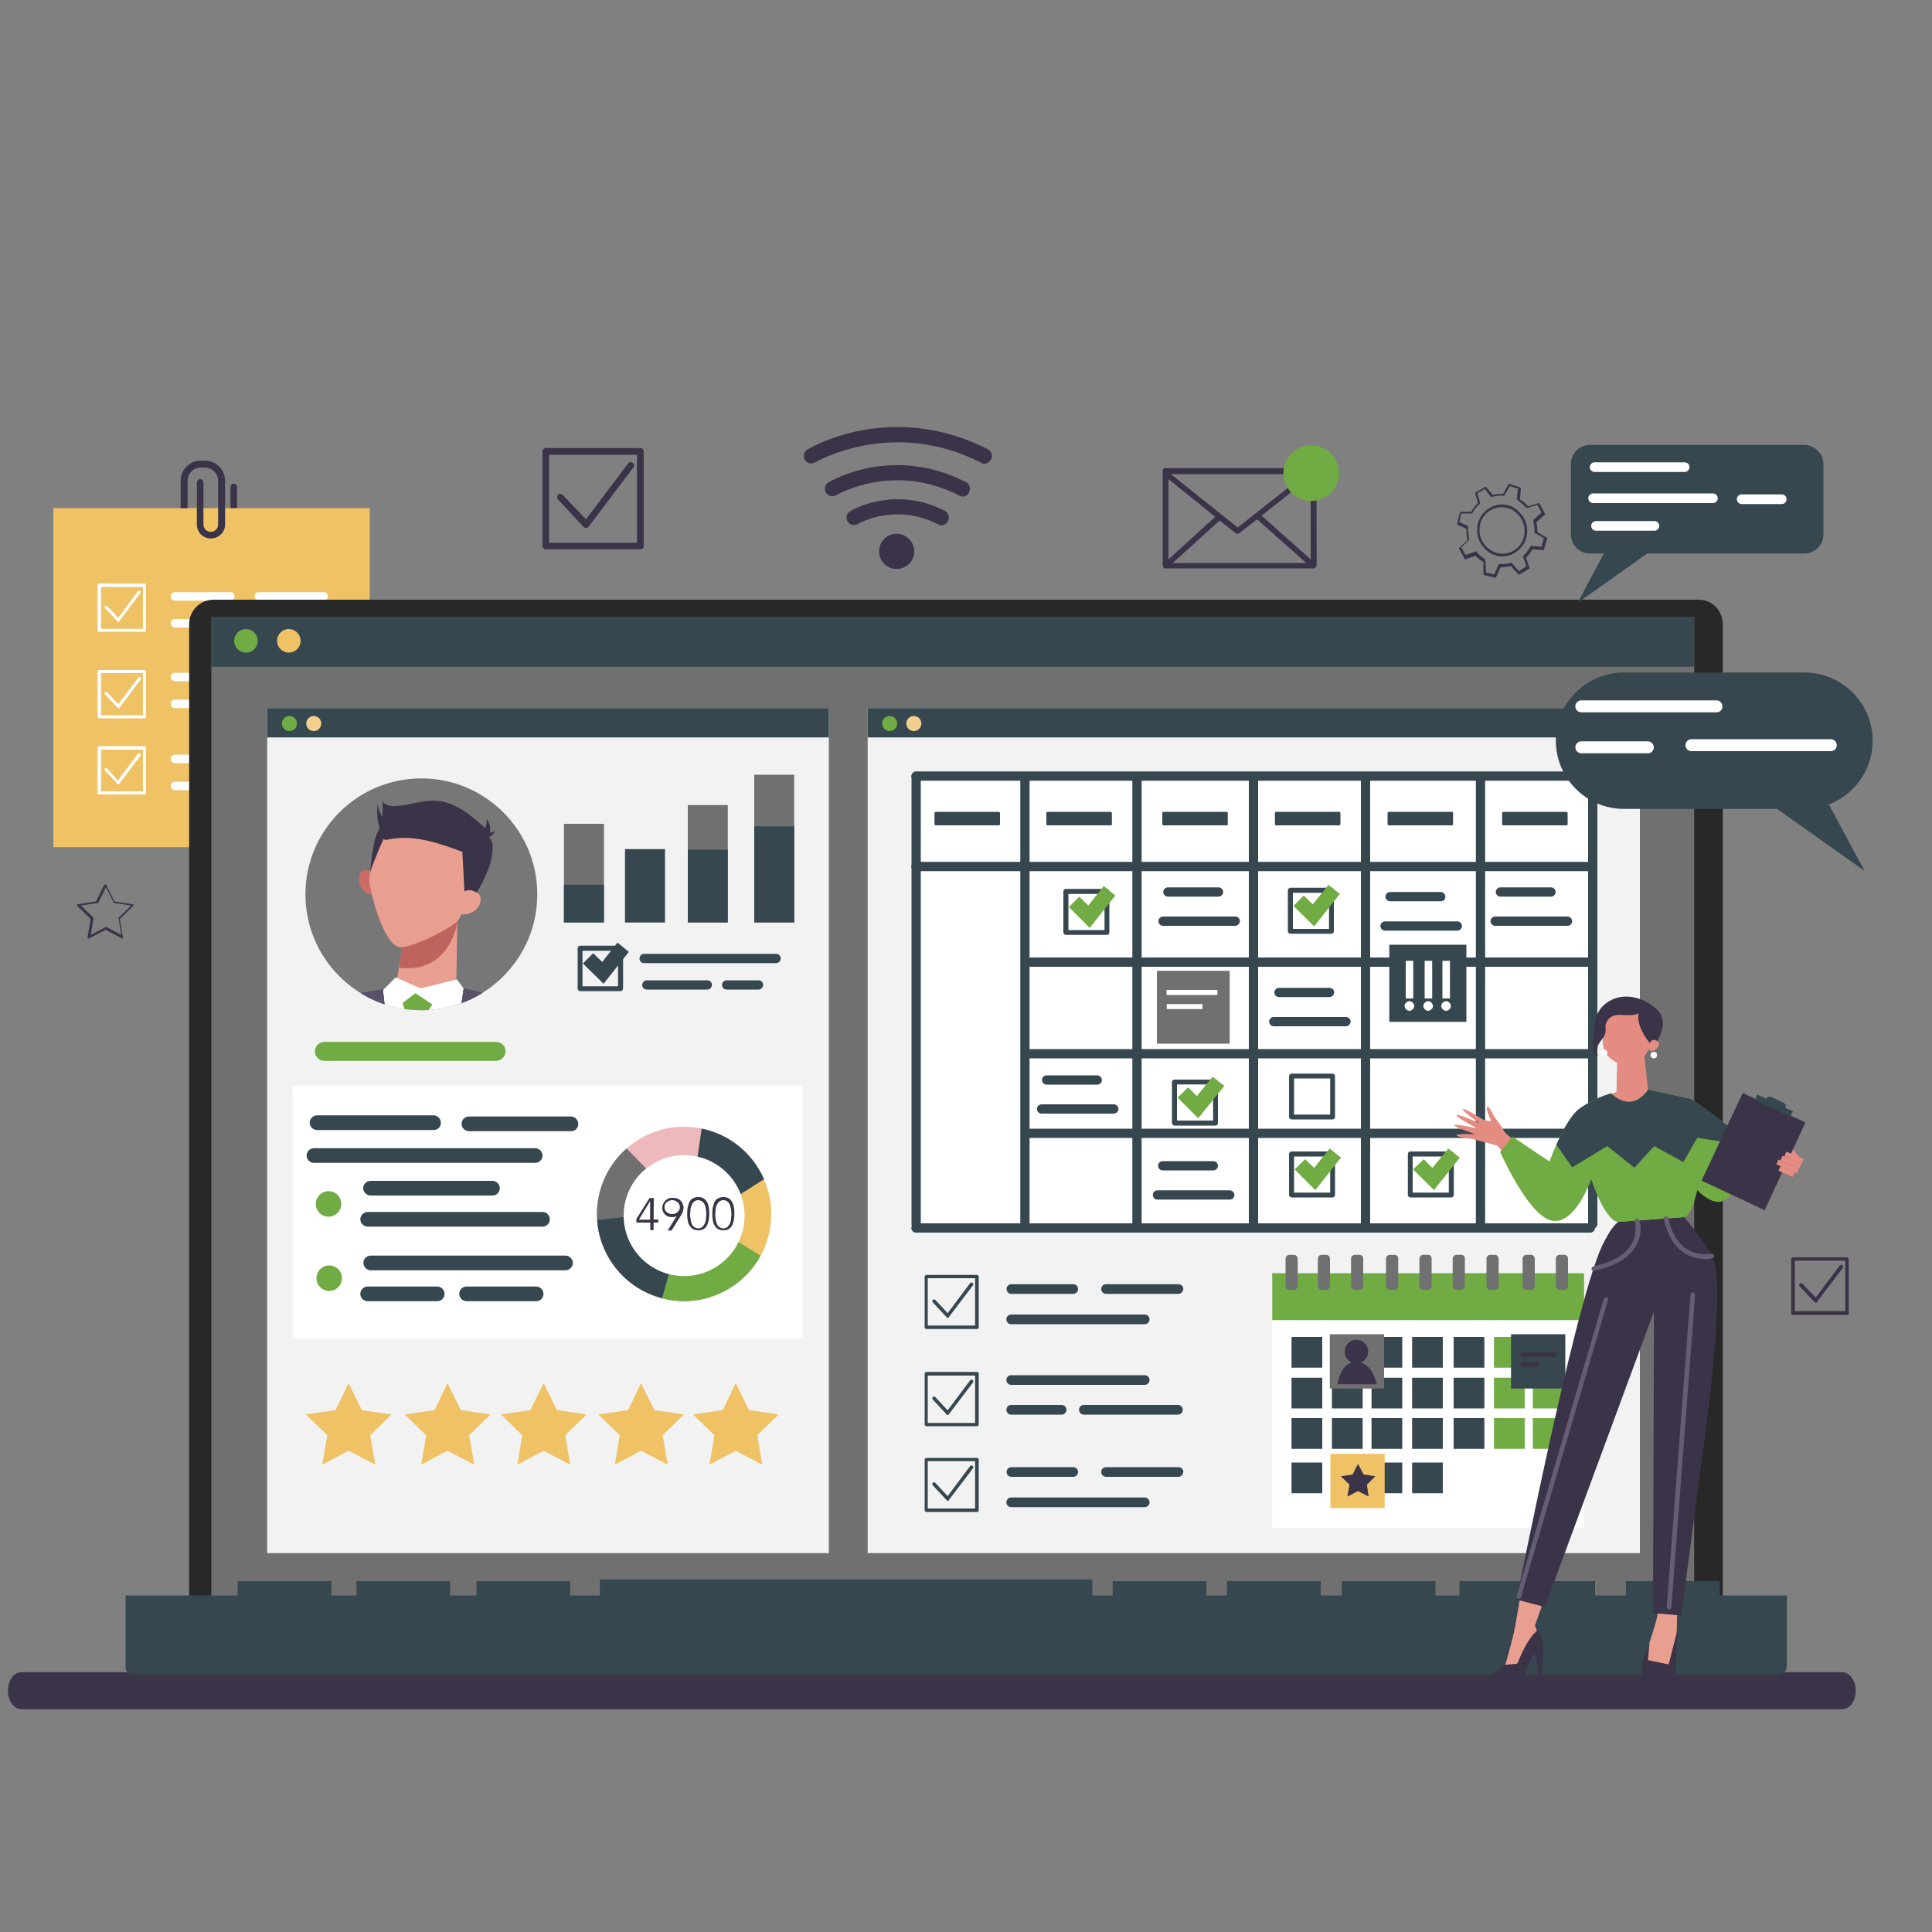 <?xml version="1.0" encoding="utf-8"?>
<!-- Generator: Adobe Illustrator 26.0.1, SVG Export Plug-In . SVG Version: 6.00 Build 0)  -->
<svg version="1.1" id="Layer_1" xmlns="http://www.w3.org/2000/svg" xmlns:xlink="http://www.w3.org/1999/xlink" x="0px" y="0px"
	 viewBox="0 0 1000 1000" style="enable-background:new 0 0 1000 1000;" xml:space="preserve">
<rect x="0" y="0" width="1000" height="1000" fill="#808080" stroke="none"/>
<style type="text/css">
	.st0{fill:#3B3348;}
	.st1{fill:#EFC266;}
	.st2{fill:#FFFFFF;}
	.st3{fill:#282828;}
	.st4{fill:#707070;}
	.st5{fill:#36474F;}
	.st6{fill:#71AB43;}
	.st7{fill:#F2F2F2;}
	.st8{fill:#F2CF8E;}
	.st9{clip-path:url(#SVGID_00000102506603866220516300000008343044932917462959_);}
	.st10{fill:#777777;}
	.st11{clip-path:url(#SVGID_00000130636353075092123170000011093313368549344689_);}
	.st12{fill:#E48C82;}
	.st13{fill:#EBF2F7;}
	.st14{fill:#F0F0F0;}
	.st15{fill:#664862;}
	.st16{fill:#E89F90;}
	.st17{fill:#E7E1E5;}
	.st18{fill:#4E2433;}
	.st19{fill:#7C3546;}
	.st20{fill:#BF635F;}
	.st21{fill:#5A516B;}
	.st22{fill:#CC6C67;}
	.st23{opacity:0.25;}
	.st24{fill:none;}
	.st25{fill:#9097CE;}
	.st26{fill:#F8E6DA;}
	.st27{clip-path:url(#SVGID_00000113315830800405959790000008098659536520119710_);}
	.st28{clip-path:url(#SVGID_00000127746556116891860170000005805281823400485010_);}
	.st29{clip-path:url(#SVGID_00000129169663473489163910000012855769208472998530_);}
	.st30{fill:#EDB9BC;}
	.st31{clip-path:url(#SVGID_00000001664605290927581130000016230773703354296225_);}
	.st32{clip-path:url(#SVGID_00000122687741200747138900000012616629397390566288_);}
	.st33{clip-path:url(#SVGID_00000047765325608469803200000000265437365232774550_);}
	.st34{clip-path:url(#SVGID_00000137129042442117075860000011950056011274017463_);}
	.st35{clip-path:url(#SVGID_00000137824326160371847450000000196176372102228867_);}
	.st36{fill:#FBFCFF;}
	.st37{fill:#655E72;}
</style>
<g>
	<g>
		<g>
			<g>
				<path class="st0" d="M119.3,264.4V252c0-0.9,0.8-1.7,1.7-1.7s1.7,0.8,1.7,1.7v12.4C122.8,264.2,119.5,264.4,119.3,264.4z"/>
			</g>
			<g>
				<polygon class="st1" points="191.4,263 76.9,263 27.6,263 27.6,438.5 191.4,438.5 				"/>
			</g>
			<g>
				<path class="st0" d="M109.1,278.7c-4.1,0-7.2-3.3-7.2-7.2v-21.8c0-0.9,0.8-1.7,1.7-1.7s1.7,0.8,1.7,1.7v21.8
					c0,2,1.7,3.8,3.8,3.8s3.8-1.7,3.8-3.8v-22.6c0-3.8-3.1-6.9-6.9-6.9h-2c-3.8,0-6.9,3.1-6.9,6.9V263h-3.6v-14.1
					c0-5.8,4.7-10.5,10.5-10.5h2c5.8,0,10.5,4.7,10.5,10.5v22.6C116.5,275.5,113.2,278.7,109.1,278.7z"/>
			</g>
		</g>
		<g>
			<g>
				<path class="st2" d="M74.7,327H51.3c-0.5,0-0.8-0.3-0.8-0.8v-23.4c0-0.5,0.3-0.8,0.8-0.8h23.4c0.5,0,0.8,0.3,0.8,0.8v23.4
					C75.7,326.7,75.2,327,74.7,327z M52.3,325.5h21.7v-21.7H52.3V325.5z"/>
			</g>
			<g>
				<path class="st2" d="M61.4,321.9c-0.2,0-0.5-0.2-0.6-0.3l-6.4-6.8c-0.3-0.3-0.3-0.8,0-1.1c0.3-0.3,0.8-0.3,1.1,0l5.7,6.1
					L71.4,306c0.3-0.3,0.8-0.5,1.1-0.2c0.3,0.3,0.5,0.8,0.2,1.1l-11,14.6C61.8,321.7,61.7,321.9,61.4,321.9L61.4,321.9z"/>
			</g>
		</g>
		<g>
			<g>
				<path class="st2" d="M74.7,371.8H51.3c-0.5,0-0.8-0.3-0.8-0.8v-23.4c0-0.5,0.3-0.8,0.8-0.8h23.4c0.5,0,0.8,0.3,0.8,0.8V371
					C75.7,371.5,75.2,371.8,74.7,371.8z M52.3,370.2h21.7v-21.8H52.3V370.2z"/>
			</g>
			<g>
				<path class="st2" d="M61.4,366.6c-0.2,0-0.5-0.2-0.6-0.3l-6.4-6.8c-0.3-0.3-0.3-0.8,0-1.1c0.3-0.3,0.8-0.3,1.1,0l5.7,6.1
					l10.4-13.8c0.3-0.3,0.8-0.5,1.1-0.2s0.5,0.8,0.2,1.1l-11,14.6C61.8,366.5,61.7,366.6,61.4,366.6L61.4,366.6z"/>
			</g>
		</g>
		<g>
			<path class="st2" d="M119.2,310.9H90.6c-1.3,0-2.2-0.9-2.2-2.2c0-1.3,0.9-2.2,2.2-2.2h28.6c1.3,0,2.2,0.9,2.2,2.2
				C121.4,309.9,120.4,310.9,119.2,310.9z"/>
		</g>
		<g>
			<path class="st2" d="M167.5,310.9h-33.5c-1.3,0-2.2-0.9-2.2-2.2c0-1.3,0.9-2.2,2.2-2.2h33.5c1.3,0,2.2,0.9,2.2,2.2
				C169.7,309.9,168.8,310.9,167.5,310.9z"/>
		</g>
		<g>
			<path class="st2" d="M152,324.8H90.6c-1.3,0-2.2-0.9-2.2-2.2s0.9-2.2,2.2-2.2H152c1.3,0,2.2,0.9,2.2,2.2
				C154.2,323.9,153.2,324.8,152,324.8z"/>
		</g>
		<g>
			<g>
				<path class="st2" d="M74.7,411.2H51.3c-0.5,0-0.8-0.3-0.8-0.8V387c0-0.5,0.3-0.8,0.8-0.8h23.4c0.5,0,0.8,0.3,0.8,0.8v23.4
					C75.7,410.9,75.2,411.2,74.7,411.2z M52.3,409.6h21.7V388H52.3V409.6z"/>
			</g>
			<g>
				<path class="st2" d="M61.4,406c-0.2,0-0.5-0.2-0.6-0.3l-6.4-6.8c-0.3-0.3-0.3-0.8,0-1.1s0.8-0.3,1.1,0L61,404l10.4-13.8
					c0.3-0.3,0.8-0.5,1.1-0.2s0.5,0.8,0.2,1.1l-11,14.6C61.8,405.9,61.7,406,61.4,406L61.4,406z"/>
			</g>
		</g>
		<g>
			<path class="st2" d="M119.2,395H90.6c-1.3,0-2.2-0.9-2.2-2.2s0.9-2.2,2.2-2.2h28.6c1.3,0,2.2,0.9,2.2,2.2
				C121.4,394.1,120.4,395,119.2,395z"/>
		</g>
		<g>
			<path class="st2" d="M167.5,395h-33.5c-1.3,0-2.2-0.9-2.2-2.2s0.9-2.2,2.2-2.2h33.5c1.3,0,2.2,0.9,2.2,2.2
				C169.7,394.1,168.8,395,167.5,395z"/>
		</g>
		<g>
			<path class="st2" d="M152,409H90.6c-1.3,0-2.2-0.9-2.2-2.2c0-1.3,0.9-2.2,2.2-2.2H152c1.3,0,2.2,0.9,2.2,2.2
				C154.2,408.1,153.2,409,152,409z"/>
		</g>
		<g>
			<path class="st2" d="M152,352.6H90.6c-1.3,0-2.2-0.9-2.2-2.2s0.9-2.2,2.2-2.2H152c1.3,0,2.2,0.9,2.2,2.2
				C154.2,351.7,153.2,352.6,152,352.6z"/>
		</g>
		<g>
			<path class="st2" d="M113.8,366.5H90.6c-1.3,0-2.2-0.9-2.2-2.2s0.9-2.2,2.2-2.2h23.2c1.3,0,2.2,0.9,2.2,2.2
				C116,365.5,115.1,366.5,113.8,366.5z"/>
		</g>
		<g>
			<path class="st2" d="M167.4,366.5H124c-1.3,0-2.2-0.9-2.2-2.2s0.9-2.2,2.2-2.2h43.3c1.3,0,2.2,0.9,2.2,2.2
				C169.4,365.5,168.5,366.5,167.4,366.5z"/>
		</g>
	</g>
	<g>
		<path class="st3" d="M879.2,310.4H110.5c-6.9,0-12.6,5.7-12.6,12.6v515.4c0,6.9,5.7,12.6,12.6,12.6h768.6
			c6.9,0,12.6-5.7,12.6-12.6V323C891.7,316,886.1,310.4,879.2,310.4z"/>
	</g>
	<g>
		<rect x="109.4" y="319.5" class="st4" width="767.5" height="507.4"/>
	</g>
	<g>
		<rect x="109.4" y="319.3" class="st5" width="767.5" height="25.8"/>
	</g>
	<g>
		<circle class="st6" cx="127.3" cy="331.7" r="6.1"/>
	</g>
	<g>
		<circle class="st1" cx="149.5" cy="331.7" r="6.1"/>
	</g>
	<g>
		<circle class="st5" cx="172.3" cy="331.7" r="6.1"/>
	</g>
	<g>
		<g>
			<path class="st0" d="M773.8,299L773.8,299l-5.5-1.3c-0.3,0-0.5-0.3-0.5-0.6v-6.1c-1.4-0.9-2.8-2-4.1-3.3l-4.9,1.7
				c-0.3,0.2-0.6,0-0.8-0.3l-2.7-4.9c-0.2-0.3-0.2-0.6,0.2-0.8l4.1-3.9c-0.5-1.9-0.6-3.8-0.6-5.8l-4.4-2c-0.3-0.2-0.5-0.5-0.3-0.8
				l1.3-5.5c0-0.3,0.3-0.6,0.6-0.5h5.3c0.9-1.7,2-3.1,3.5-4.4l0,0l-1.4-4.9c-0.2-0.3,0-0.6,0.3-0.8l4.7-2.7c0.3-0.2,0.6-0.2,0.8,0.2
				l3.3,3.9c1.7-0.5,3.6-0.6,5.3-0.5l2.7-4.9c0.2-0.3,0.5-0.5,0.8-0.3l5.2,1.7c0.3,0.2,0.5,0.5,0.5,0.8l-0.5,5.5
				c1.6,0.9,3,2.2,4.2,3.6l5.2-1.6c0.3-0.2,0.6,0,0.8,0.3l2.7,4.9c0.2,0.3,0.2,0.6-0.2,0.8l-4.2,3.8c0.5,1.7,0.6,3.5,0.6,5.2
				l4.7,2.7c0.3,0.2,0.5,0.5,0.3,0.8l-1.6,5.3c-0.2,0.3-0.3,0.5-0.8,0.5l-5.2-0.5c-0.9,1.6-2,3.1-3.3,4.4l1.7,5
				c0.2,0.3,0,0.6-0.3,0.8l-4.7,2.8c-0.3,0.2-0.6,0.2-0.8-0.2l-3.8-4.1c-1.7,0.5-3.6,0.6-5.3,0.6l-2.2,4.9
				C774.4,298.8,774.1,299,773.8,299z M769.2,296.4l4.2,0.9l2.2-4.9c0.2-0.3,0.5-0.5,0.6-0.5c1.9,0.2,3.9,0,5.8-0.6
				c0.3,0,0.5,0,0.6,0.2l3.6,4.1l3.8-2.4l-1.6-4.9c-0.2-0.3,0-0.5,0.2-0.8c1.4-1.4,2.7-3,3.6-4.7c0.2-0.3,0.3-0.5,0.6-0.3l5,0.5
				l1.3-4.4l-4.6-2.7c-0.2-0.2-0.3-0.3-0.3-0.6c0.2-1.9-0.2-3.8-0.6-5.7c0-0.3,0-0.5,0.2-0.6l4.1-3.8l-2.2-3.9l-5,1.6
				c-0.3,0.2-0.5,0-0.8-0.2l-0.3-0.3c-1.3-1.4-2.7-2.5-4.2-3.6c-0.2-0.2-0.3-0.3-0.3-0.6l0.5-5.3l-4.1-1.3l-2.7,4.7
				c-0.2,0.2-0.3,0.3-0.6,0.3c-1.9-0.2-3.9,0-5.8,0.6c-0.3,0.2-0.5,0-0.8-0.2l-3.1-3.9l-3.8,2.2l1.4,4.9c0,0.3,0,0.5-0.2,0.6
				l-0.3,0.3c-1.4,1.3-2.5,2.7-3.5,4.4c-0.2,0.2-0.3,0.3-0.6,0.3l0,0h-5.2l-0.9,4.4l4.2,2c0.3,0.2,0.5,0.3,0.3,0.6
				c-0.2,2,0.2,4.1,0.6,6.1c0,0.3,0,0.5-0.2,0.6l-3.9,3.8l2.2,3.9l4.9-1.7c0.3-0.2,0.6,0,0.8,0.2l-0.5,0.6l0.5-0.5
				c1.3,1.4,2.7,2.5,4.2,3.5c0.2,0.2,0.3,0.3,0.3,0.6L769.2,296.4z M777.7,288c-3.8,0-7.2-1.6-9.7-4.6c-4.9-5.5-4.6-14,0.8-18.8
				c2.4-2.2,5.3-3.5,8.5-3.5c3.8,0,7.2,1.6,9.7,4.6c4.9,5.5,4.6,14-0.8,18.8C783.8,286.7,780.8,288,777.7,288z M777.2,262.5
				c-2.8,0-5.5,1.1-7.7,3c-4.7,4.4-5,12.1-0.6,17c2.2,2.5,5.5,4.1,8.8,4.1c2.8,0,5.5-1.1,7.7-3c4.7-4.4,5-12.1,0.6-17
				C783.7,263.9,780.5,262.5,777.2,262.5z"/>
		</g>
	</g>
	<g>
		<g>
			<path class="st0" d="M681.4,243.8c0-0.2-0.2-0.3-0.2-0.5c0-0.2,0-0.3-0.2-0.5c0,0,0,0-0.2,0c-0.2-0.2-0.3-0.2-0.5-0.3
				c-0.2-0.2-0.3-0.2-0.5-0.2l0,0h-76.6c-0.8,0-1.4,0.6-1.4,1.4v49c0,0.2,0.2,0.3,0.2,0.5s0,0.3,0.2,0.5l0,0
				c0.3,0.3,0.6,0.5,1.1,0.5H680c0.5,0,0.8-0.2,1.1-0.5l0,0c0.2-0.2,0.2-0.3,0.2-0.5c0-0.2,0.2-0.3,0.2-0.5L681.4,243.8L681.4,243.8
				z M604.8,248l24.2,19.5l-24.2,22V248z M640.6,273L606,245.4h69.7L640.6,273z M631.3,269.4L631.3,269.4l8.3,6.6
				c0.3,0.2,0.6,0.3,0.9,0.3s0.6-0.2,0.9-0.3l9.3-7.2l25.4,22.6h-69.1L631.3,269.4z M653,266.9l25.4-20.1v42.7L653,266.9z"/>
		</g>
		<g>
			
				<ellipse transform="matrix(0.973 -0.23 0.23 0.973 -38.154 162.557)" class="st6" cx="678.8" cy="245.1" rx="14.4" ry="14.4"/>
		</g>
	</g>
	<g>
		<g>
			<path class="st0" d="M331.5,284.3h-49c-0.9,0-1.7-0.8-1.7-1.7v-49c0-0.9,0.8-1.7,1.7-1.7h49c0.9,0,1.7,0.8,1.7,1.7v49
				C333.2,283.5,332.5,284.3,331.5,284.3z M284.2,280.9h45.5v-45.5h-45.5V280.9z"/>
		</g>
		<g>
			<path class="st0" d="M303.4,273.3c-0.5,0-0.9-0.2-1.3-0.5l-13.3-14.3c-0.6-0.6-0.6-1.7,0-2.4s1.7-0.6,2.4,0l12.1,12.7l21.8-28.9
				c0.6-0.8,1.6-0.9,2.4-0.3c0.8,0.6,0.9,1.6,0.3,2.4l-23.1,30.6C304.5,273,304,273.3,303.4,273.3
				C303.6,273.3,303.4,273.3,303.4,273.3z"/>
		</g>
	</g>
	<g>
		<g>
			<path class="st0" d="M956,680.6h-28c-0.5,0-0.9-0.5-0.9-0.9v-28c0-0.5,0.5-0.9,0.9-0.9h28c0.5,0,0.9,0.5,0.9,0.9v28
				C957.1,680.1,956.6,680.6,956,680.6z M929,678.6h26.1v-26.1H929V678.6z"/>
		</g>
		<g>
			<path class="st0" d="M940,674.3c-0.3,0-0.5-0.2-0.8-0.3l-7.7-8.2c-0.3-0.3-0.3-0.9,0-1.4c0.3-0.3,0.9-0.3,1.4,0l6.9,7.2
				l12.4-16.5c0.3-0.5,0.9-0.5,1.4-0.2c0.5,0.3,0.5,0.9,0.2,1.4l-13.2,17.4C940.6,674.2,940.5,674.3,940,674.3
				C940.2,674.3,940.2,674.3,940,674.3z"/>
		</g>
	</g>
	<g>
		<g>
			<circle class="st0" cx="464.1" cy="285.4" r="9.1"/>
		</g>
		<g>
			<path class="st0" d="M487.3,271.9c-0.6,0-1.3-0.2-1.7-0.5c-22.5-11.5-41.3-0.3-41.6-0.2c-1.9,1.1-4.2,0.5-5.3-1.3
				c-1.1-1.9-0.5-4.2,1.3-5.3c0.9-0.6,22.9-13.5,49-0.2c1.9,0.9,2.7,3.3,1.7,5.2C490,271.1,488.6,271.9,487.3,271.9z"/>
		</g>
		<g>
			<path class="st0" d="M498.3,257c-0.6,0-1.3-0.2-1.7-0.5c-34.1-17.4-62.5-0.8-63.8-0.2c-1.9,1.1-4.2,0.5-5.3-1.3
				c-1.1-1.9-0.5-4.2,1.3-5.3c1.4-0.8,33.1-19.6,71.1-0.2c1.9,0.9,2.7,3.3,1.7,5.2C501.1,256.2,499.7,257,498.3,257z"/>
		</g>
		<g>
			<path class="st0" d="M509.5,240c-0.6,0-1.3-0.2-1.7-0.5c-46.2-23.6-85.4-0.3-85.9-0.2c-1.9,1.1-4.2,0.5-5.3-1.3
				c-1.1-1.9-0.5-4.2,1.3-5.3c1.7-1.1,43.3-25.6,93.4-0.2c1.9,0.9,2.7,3.3,1.7,5.2C512.1,239.2,510.9,240,509.5,240z"/>
		</g>
	</g>
	<g>
		<path class="st0" d="M63.4,485.7c-0.2,0-0.2,0-0.3,0l-8.5-4.4l-8.5,4.4c-0.2,0.2-0.5,0.2-0.6,0c-0.2-0.2-0.3-0.3-0.2-0.6l1.6-9.4
			l-6.9-6.8c-0.2-0.2-0.2-0.3-0.2-0.6c0-0.2,0.3-0.3,0.5-0.3l9.4-1.4l4.2-8.6c0.2-0.3,0.8-0.3,1.1,0l4.2,8.6l9.4,1.4
			c0.2,0,0.5,0.2,0.5,0.3c0,0.2,0,0.5-0.2,0.6l-6.9,6.8l1.6,9.4C63.7,485.2,63.7,485.5,63.4,485.7C63.7,485.7,63.6,485.7,63.4,485.7
			z M54.8,479.8c0.2,0,0.2,0,0.3,0l7.7,4.1l-1.4-8.6c0-0.2,0-0.3,0.2-0.5l6.3-6.1l-8.6-1.3c-0.2,0-0.3-0.2-0.5-0.3l-3.9-7.9
			l-3.9,7.9c-0.2,0.2-0.3,0.3-0.5,0.3l-8.6,1.3l6.3,6.1c0.2,0.2,0.2,0.3,0.2,0.5l-1.4,8.6l7.7-4.1C54.6,480,54.6,479.8,54.8,479.8z"
			/>
	</g>
	<g>
		<g>
			<g>
				<g>
					<path class="st5" d="M933.8,230.3H823c-5.5,0-9.9,4.4-9.9,9.9v36.4c0,5.5,4.4,9.9,9.9,9.9h110.9c5.5,0,9.9-4.4,9.9-9.9v-36.4
						C943.7,234.7,939.3,230.3,933.8,230.3z"/>
				</g>
			</g>
			<g>
				<g>
					<polygon class="st5" points="852.6,286.5 816.5,312.1 831.1,284.8 					"/>
				</g>
			</g>
		</g>
		<g>
			<g>
				<path class="st2" d="M872,244.3h-46.6c-1.4,0-2.5-1.1-2.5-2.5c0-1.4,1.1-2.5,2.5-2.5H872c1.4,0,2.5,1.1,2.5,2.5
					C874.5,243.2,873.2,244.3,872,244.3z"/>
			</g>
			<g>
				<path class="st2" d="M886.6,260.4h-62c-1.4,0-2.5-1.1-2.5-2.5c0-1.4,1.1-2.5,2.5-2.5h62c1.4,0,2.5,1.1,2.5,2.5
					C889.1,259.3,888,260.4,886.6,260.4z"/>
			</g>
			<g>
				<path class="st2" d="M922.2,260.9h-20.7c-1.4,0-2.5-1.1-2.5-2.5c0-1.4,1.1-2.5,2.5-2.5h20.7c1.4,0,2.5,1.1,2.5,2.5
					C924.7,259.8,923.6,260.9,922.2,260.9z"/>
			</g>
			<g>
				<path class="st2" d="M856.3,274.7h-30.2c-1.4,0-2.5-1.1-2.5-2.5c0-1.4,1.1-2.5,2.5-2.5h30.2c1.4,0,2.5,1.1,2.5,2.5
					C858.8,273.6,857.7,274.7,856.3,274.7z"/>
			</g>
		</g>
	</g>
	<g>
		<path class="st0" d="M953.5,884.7H11.2c-3.9,0-7.1-4.2-7.1-9.6s3.1-9.6,7.1-9.6h942.2c3.9,0,7.1,4.2,7.1,9.6
			S957.4,884.7,953.5,884.7z"/>
	</g>
	<g>
		<g>
			<rect x="841.6" y="818.4" class="st5" width="48.5" height="13.7"/>
		</g>
		<g>
			<rect x="694.5" y="818.4" class="st5" width="48.5" height="13.7"/>
		</g>
		<g>
			<rect x="635.1" y="818.4" class="st5" width="48.5" height="13.7"/>
		</g>
		<g>
			<rect x="575.9" y="818.4" class="st5" width="48.5" height="13.7"/>
		</g>
		<g>
			<rect x="246.6" y="818.4" class="st5" width="48.5" height="13.7"/>
		</g>
		<g>
			<rect x="184.5" y="818.4" class="st5" width="48.5" height="13.7"/>
		</g>
		<g>
			<rect x="123" y="818.4" class="st5" width="48.5" height="13.7"/>
		</g>
		<g>
			<rect x="310.5" y="817.5" class="st5" width="254.9" height="14.6"/>
		</g>
		<g>
			<rect x="755.4" y="818.4" class="st5" width="70.2" height="13.7"/>
		</g>
		<g>
			<path class="st5" d="M924.9,825.8H65v37.2c0,2,1.7,3.8,3.8,3.8h851.7c2.4,0,4.4-1.9,4.4-4.4L924.9,825.8L924.9,825.8z"/>
		</g>
	</g>
	<g>
		<g>
			<g>
				<rect x="138.3" y="366.5" class="st7" width="290.7" height="437.4"/>
			</g>
		</g>
		<g>
			<path class="st2" d="M413.5,562H153.4c-1.1,0-2,0.9-2,2v127.1c0,1.1,0.9,2,2,2h260.1c1.1,0,2-0.9,2-2V564
				C415.5,562.9,414.6,562,413.5,562z"/>
		</g>
		<g>
			<g>
				<rect x="138.3" y="366.5" class="st5" width="290.7" height="15.2"/>
			</g>
		</g>
		<g>
			<circle class="st6" cx="149.8" cy="374.5" r="3.9"/>
		</g>
		<g>
			<circle class="st8" cx="162.4" cy="374.5" r="3.9"/>
		</g>
		<g>
			<circle class="st5" cx="176.7" cy="374.5" r="3.9"/>
		</g>
		<g>
			<g>
				<g>
					<defs>
						<circle id="SVGID_1_" cx="218.1" cy="462.9" r="60"/>
					</defs>
					<clipPath id="SVGID_00000074427264661041270980000004244153300781199744_">
						<use xlink:href="#SVGID_1_"  style="overflow:visible;"/>
					</clipPath>
					<g style="clip-path:url(#SVGID_00000074427264661041270980000004244153300781199744_);">
						<rect x="151.8" y="397.9" class="st10" width="139.1" height="129.9"/>
					</g>
				</g>
			</g>
			<g>
				<g>
					<defs>
						<circle id="SVGID_00000082334517592095050370000014727661299836094081_" cx="218.1" cy="462.9" r="60"/>
					</defs>
					<clipPath id="SVGID_00000069396543690759758610000011573187154126862494_">
						<use xlink:href="#SVGID_00000082334517592095050370000014727661299836094081_"  style="overflow:visible;"/>
					</clipPath>
					<g style="clip-path:url(#SVGID_00000069396543690759758610000011573187154126862494_);">
						<g>
							<g>
								<g>
									<path class="st12" d="M316.9,747.1l4.7,24.5c0,0,9.4,19.6,12.3,19.3c2.8-0.3,19.9-12.7,19.9-12.7s-8.6-10.1-18.2-22
										c-0.2-0.2-0.6-10.4-0.6-10.4L316.9,747.1z"/>
								</g>
							</g>
							<g>
								<g>
									<path class="st12" d="M320.7,762.5c0,0-1.7,8.6-0.9,21.2c0.3,4.9-3,16.3,0.2,15.9c3.1-0.3,5-15.1,6-15.4
										c0.9-0.3,6.3,6,6.3,6l-2-13L320.7,762.5z"/>
								</g>
							</g>
							<g>
								<g>
									<path class="st12" d="M330.1,785.9c0,0,11.3,28.6,13.8,28.1c2.5-0.5-6-24-6-24s13.8,23.6,16.2,22.6s-10.7-26.7-10.7-26.7
										s17.6,19.9,19.5,18.5c1.7-1.4-14-22.8-14-22.8s16.6,13.2,18.4,11.9c1.7-1.3-13.2-15.1-13.2-15.1l-9.7-9.3L330.1,785.9z"/>
								</g>
							</g>
						</g>
						<g>
							<g>
								<polygon class="st13" points="313.6,751.5 315.2,761 339.1,756.3 337.2,744.2 								"/>
							</g>
						</g>
						<g>
							<g>
								<path class="st12" d="M93,579.6l-9.3-26.1c0,0-13-17.7-15.7-17s-19.6,11.6-19.6,11.6s6.3,15.9,23.2,25.9
									c1.4,0.8,5.2,14.9,5.2,14.9L93,579.6z"/>
							</g>
						</g>
						<g>
							<g>
								<path class="st12" d="M70.7,547.1l-13.7-17v-0.2l4.7-3.8h0.2l13.7,17v0.2L70.7,547.1L70.7,547.1z"/>
							</g>
						</g>
						<g>
							<g>
								<path class="st12" d="M67.4,553l-14.9-18.5v-0.2l4.7-3.8h0.2l14.9,18.5v0.2L67.4,553C67.5,553,67.5,553,67.4,553z"/>
							</g>
						</g>
						<g>
							<g>
								<path class="st12" d="M64.1,558.7l-16.3-20.3v-0.2l4.7-3.8h0.2l16.3,20.3v0.2L64.1,558.7L64.1,558.7z"/>
							</g>
						</g>
						<g>
							<g>
								<path class="st12" d="M56.2,558.4l-11.3-14.1v-0.2l4.7-3.8h0.2l11.3,14.1v0.2L56.2,558.4C56.4,558.4,56.4,558.4,56.2,558.4z
									"/>
							</g>
						</g>
						<g>
							<g>
								<g>
									<g>
										<polygon class="st14" points="4.1,490.4 103.9,490.4 118.6,550.5 18.5,550.5 										"/>
									</g>
								</g>
								<g>
									<g>
										<g>
											<path class="st15" d="M17.1,550.8L2.5,490.7c-0.2-0.5,0-0.8,0.3-1.3c0.3-0.3,0.6-0.5,1.1-0.5h100c0.6,0,1.3,0.5,1.4,1.1
												l14.6,60.2c0.2,0.5,0,0.8-0.3,1.3c-0.3,0.3-0.6,0.5-1.1,0.5h-100C17.9,551.9,17.3,551.5,17.1,550.8z M102.8,491.8H5.6
												l13.8,57.3h97.2L102.8,491.8z"/>
										</g>
									</g>
								</g>
							</g>
							<g>
								<g>
									<polygon class="st15" points="99.1,491.6 113.8,550.5 118.6,550.5 103.9,490.4 									"/>
								</g>
							</g>
							<g>
								<g>
									<polygon class="st15" points="5.2,491.6 19.9,550.5 24.6,550.5 10,490.4 									"/>
								</g>
							</g>
						</g>
						<g>
							<g>
								<polygon class="st13" points="72.2,579.6 70.2,574.9 90,565.6 91.7,571.1 								"/>
							</g>
						</g>
						<g>
							<g>
								<path class="st0" d="M93,567.8l-23.6,11c0,0,31.3,82,54.3,85.6c22.9,3.6,45.4-91.4,45.4-91.4l-21.2-48.2
									c0,0-7.4,1.9-13.7,26.4c-6.3,24.5-13,58-13,58L93,567.8z"/>
							</g>
						</g>
						<g>
							<g>
								<polygon class="st16" points="212,468.7 203.8,516.6 236,516.4 236.8,474.7 								"/>
							</g>
						</g>
						<g>
							<g>
								<path class="st2" d="M207.4,511.1c0,0-29.2,3.5-56.9,16.5c0,0,7.9,57.8,15.5,110.7l0.9,61.2l102.6-0.3l-2.7-59.7l21.7-113.2
									c0,0-36.6-13-48.1-13.7C229.1,512,207.4,511.1,207.4,511.1z"/>
							</g>
						</g>
						<g>
							<g>
								<polygon class="st2" points="240.6,512.5 236.5,506.9 217.7,511.6 204.8,505.9 197.6,513.1 218.6,518.2 239.6,515.7 
																	"/>
							</g>
						</g>
						<g>
							<g>
								<polygon class="st6" points="215,514.1 208.4,519.1 211.2,528.5 217.8,529.2 223.8,519.9 								"/>
							</g>
						</g>
						<g>
							<g>
								<g>
									<path class="st17" d="M181.1,1058.1c0,0-0.5-19.2-2-58l23.4-4.1c0,0,2,63,2.7,66.3s-9,8.5-9,8.5l-11.3-4.2L181.1,1058.1z"
										/>
								</g>
							</g>
							<g>
								<g>
									<path class="st18" d="M153.1,1076.5c17.3-4.1,28.1-20.9,28.1-20.9c13.8,15.5,23.6,3.9,23.6,3.9c6.3,17.4,3.6,30.8,3.6,30.8
										s-5.2,0.6-15.2,1.1v-3.9c0,0-6.9-0.2-17.3,4.7c-3.1,0.2-6.6,0.2-10.1,0.3c-28,0.8-32.8-1.9-33.8-4.4
										C131.1,1085.9,136,1080.6,153.1,1076.5z"/>
								</g>
							</g>
						</g>
						<g>
							<g>
								<g>
									<path class="st17" d="M301.8,1058.9c0,0,0-14.1-12.1-58.9l27.3-2.7c0,0,8.2,62.5,8.6,65.8c0.6,3.1-9,8.5-9,8.5l-11.3-4.2
										L301.8,1058.9z"/>
								</g>
							</g>
							<g>
								<g>
									<path class="st18" d="M273.9,1077.3c17.3-4.1,28.1-20.9,28.1-20.9c13.8,15.5,23.6,3.9,23.6,3.9c6.3,17.4,3.6,30.8,3.6,30.8
										s-5.2,0.6-15.2,1.1v-3.9c0,0-6.9-0.2-17.3,4.7c-3.1,0.2-6.6,0.2-10.1,0.3c-28,0.8-32.8-1.9-33.8-4.4
										C251.9,1086.7,256.8,1081.4,273.9,1077.3z"/>
								</g>
							</g>
						</g>
						<g>
							<g>
								<polygon class="st19" points="160.5,682.9 171.8,1051.7 210.4,1051.7 225.5,788.5 293.7,1052.1 335.1,1051.7 282.5,690 
																	"/>
							</g>
						</g>
						<g>
							<g>
								<path class="st20" d="M236.8,477c0,0-3.6,27.2-30.2,23.9l1.4-10.5L236.8,477z"/>
							</g>
						</g>
						<g>
							<g>
								<polygon class="st6" points="211.2,528.5 200.7,663.4 212.2,680.2 230.8,656.2 217.2,527.9 								"/>
							</g>
						</g>
						<g>
							<g>
								<path class="st0" d="M240,511.6l-25.4,175.7l18.4,185.9c0,0,65.6,6.3,79.6-3.1l-25.9-193l6.1-153.1
									C292.7,524,256.4,515.5,240,511.6z"/>
							</g>
						</g>
						<g>
							<g>
								<path class="st0" d="M198.2,512.2l20.4,184.4l7.2,178.7c0,0-51.4-0.3-71-6.6l5.7-217l-12.6-126.9
									C147.9,524.8,168.8,516.1,198.2,512.2z"/>
							</g>
						</g>
						<g>
							<g>
								<path class="st21" d="M216.1,676.8L240,511.6c4.7,1.1,11.3,2.7,17.9,4.2l-20.3,58l9.6,5.5L216.1,676.8z"/>
							</g>
						</g>
						<g>
							<g>
								<path class="st21" d="M198.2,512.2c0,0-11.2,1.7-17.7,3.3l12.6,56.9l-6.8,6.3l30,98L198.2,512.2z"/>
							</g>
						</g>
						<g>
							<g>
								<path class="st22" d="M193.9,452.5c0,0-3.9-3.8-6.4-1.7c-2.7,2.2-3,10.7,5.2,12.4C192.7,463.2,194.7,459,193.9,452.5z"/>
							</g>
						</g>
						<path class="st16" d="M198,433.2c0,0-7.4,16-6.8,22.9c0.6,6.9,8,35.3,16.8,34.2c8.8-1.1,27-10.8,29.4-14.3
							c2.4-3.5,3.8-14.4,4.1-22s1.9-12.6-2.4-15.5C234.9,435.6,203.4,431.3,198,433.2z"/>
						<g>
							<g>
								<path class="st0" d="M198.7,433.8c0,0-5.2,11.5-7.1,17.7c0,0,1.3-17.9,4.6-22.1C199.6,425,198.7,433.8,198.7,433.8z"/>
							</g>
						</g>
						<g>
							<g class="st23">
								<g>
									<path class="st2" d="M204.3,426.8L204.3,426.8C204.1,426.8,204.1,426.8,204.3,426.8z"/>
								</g>
							</g>
						</g>
						<g>
							<g>
								<path class="st0" d="M204.5,417.2c7.4-0.3,14.4-3.3,21.8-2.7c9.6,0.8,17.6,7.5,24.7,14.1c0.8-1.4,1.1-3.1,0.8-4.7
									c1.6,1.9,2.4,4.4,1.7,6.9c0.9,0,1.9-0.2,2.8-0.5c-0.8,1.3-1.9,2.4-3.1,3.1c1.9,1.9,2,4.9,1.7,7.5c-0.9,9-5.7,17-10.2,24.7
									c-1.4-0.3-2.8-0.5-4.1-0.8c-0.5-8-0.8-15.9-1.3-23.9c-12.3-4.6-25.3-9.1-38.2-6.4c-0.8,0.2-1.6,0.3-2.2,0
									c-0.5-0.3-0.8-0.8-0.9-1.4c-2.4-5.3-3.3-11.3-2.5-17.1c0.3,2.4,1.1,4.7,2.4,6.9c0-2.7,0.2-5.5,0.2-8.2
									C199,416.7,201.9,417.3,204.5,417.2z"/>
							</g>
						</g>
						<g>
							<g>
								<path class="st0" d="M292.7,524c16.5,4.4,38.5,126.6,38.5,126.6l8.6,99.4l-28.1,3.9l-16.5-97.1L283.5,602L292.7,524z"/>
							</g>
						</g>
						<g>
							<g>
								<path class="st17" d="M164.6,788.5h39.1c0.5,0,0.8-0.3,0.8-0.8v-58h-40.7v58C163.8,788.1,164.1,788.5,164.6,788.5z"/>
							</g>
						</g>
						<g>
							<g>
								<path class="st17" d="M248,788.5l38.8-5.8c0.5,0,0.6-0.5,0.6-0.8l-8.5-57.2l-40.2,6l8.5,57.2
									C247.2,788.3,247.5,788.6,248,788.5z"/>
							</g>
						</g>
						<g>
							<g>
								<circle class="st17" cx="221.1" cy="689.7" r="4.4"/>
							</g>
						</g>
						<g>
							<g>
								<circle class="st17" cx="222.5" cy="712.1" r="4.4"/>
							</g>
						</g>
						<g>
							<g>
								<path class="st24" d="M213.9,458.6c0,0-2.5-1.7-5.5-0.9"/>
							</g>
						</g>
						<g>
							<g>
								<path class="st16" d="M237.6,465.9c0,0,1.6-8.6,9.7-3.6c3.3,2,1.3,11.6-8.8,11C238.4,473.4,235.2,471.8,237.6,465.9z"/>
							</g>
						</g>
						<g>
							<g>
								<g>
									<path class="st25" d="M45.5,537.5c-0.2,0-0.3,0-0.3,0l-14.3-4.4c-0.3,0-0.5-0.3-0.5-0.5l-3.3-14.4c0-0.3,0-0.5,0.2-0.6
										l10.8-10.2c0.2-0.2,0.5-0.3,0.8-0.2l14.3,4.4c0.3,0,0.5,0.3,0.5,0.5l3.3,14.4c0,0.3,0,0.5-0.2,0.6L46,537.3
										C45.8,537.5,45.7,537.5,45.5,537.5z M31.9,531.8l13.5,4.1l10.2-9.6l-3.1-13.7l-13.5-4.1l-10.2,9.6L31.9,531.8z"/>
								</g>
							</g>
							<g>
								<g>
									<path class="st25" d="M81.3,534.7c-0.2,0-0.3,0-0.3,0l-14.3-4.4c-0.3,0-0.5-0.3-0.5-0.5L63,515.3c0-0.3,0-0.5,0.2-0.6
										L74,504.5c0.2-0.2,0.5-0.3,0.8-0.2l14.3,4.4c0.3,0,0.5,0.3,0.5,0.5l3.3,14.4c0,0.3,0,0.5-0.2,0.6l-10.8,10.2
										C81.6,534.5,81.5,534.7,81.3,534.7z M67.5,529l13.5,4.1l10.2-9.6l-3.1-13.7l-13.5-4.1l-10.2,9.6L67.5,529z"/>
								</g>
							</g>
							<g>
								<g>
									<path class="st25" d="M50.2,515.5c-0.2,0-0.3,0-0.3,0l-10.8-3.3c-0.3-0.2-0.6-0.5-0.5-0.9c0.2-0.3,0.5-0.6,0.9-0.5
										l10.8,3.3c0.3,0.2,0.6,0.5,0.5,0.9C50.7,515.3,50.6,515.5,50.2,515.5z"/>
								</g>
							</g>
							<g>
								<g>
									<path class="st25" d="M44.6,534.3h-0.3L33.4,531c-0.3-0.2-0.6-0.5-0.5-0.9c0.2-0.3,0.5-0.6,0.9-0.5l10.8,3.3
										c0.3,0.2,0.6,0.5,0.5,0.9C45.1,534,44.7,534.3,44.6,534.3z"/>
								</g>
							</g>
							<g>
								<g>
									<path class="st25" d="M67,530.4c-0.2,0-0.3,0-0.3,0l-10.8-3.3c-0.3-0.2-0.6-0.5-0.5-0.9c0.2-0.3,0.5-0.6,0.9-0.5l10.8,3.3
										c0.3,0.2,0.6,0.5,0.5,0.9C67.5,530.1,67.2,530.3,67,530.4z"/>
								</g>
							</g>
							<g>
								<g>
									<path class="st25" d="M74.6,505.6c-0.3,0.2-0.8-0.2-0.9-0.5l-2.2-9.3c-0.2-0.3,0.2-0.8,0.5-0.9c0.3-0.2,0.8,0.2,0.9,0.5
										l2.2,9.3C75.2,505.1,75.1,505.6,74.6,505.6z"/>
								</g>
							</g>
							<g>
								<g>
									<path class="st25" d="M80.2,531.4c-0.2,0-0.3,0-0.3,0l-10.5-3.1c-0.3-0.2-0.6-0.5-0.5-0.9c0.2-0.3,0.5-0.6,0.9-0.5
										l10.5,3.1c0.3,0.2,0.6,0.5,0.5,0.9C80.7,531,80.5,531.2,80.2,531.4z"/>
								</g>
							</g>
							<g>
								<g>
									<path class="st25" d="M89.2,523.8c-0.3,0.2-0.8-0.2-0.9-0.5l-2.8-11.9c-0.2-0.3,0.2-0.8,0.5-0.9c0.3-0.2,0.8,0.2,0.9,0.5
										l2.8,11.9C89.8,523.3,89.7,523.7,89.2,523.8z"/>
								</g>
							</g>
							<g>
								<g>
									<path class="st25" d="M104.6,536.2c-0.3,0.2-0.8-0.2-0.9-0.5l-1.9-7.9l-10.1-3.3c-0.3-0.2-0.6-0.5-0.5-0.9
										c0.2-0.3,0.5-0.6,0.9-0.5l10.5,3.5c0.3,0,0.5,0.3,0.5,0.5l1.9,8.3C105.2,535.8,105,536.1,104.6,536.2z"/>
								</g>
							</g>
						</g>
						<g>
							<g>
								<path class="st12" d="M86.4,562.5c0,0,0.2-8.8-3-21.2c-1.3-4.7-9.4-15.1-10.2-14.8c-2.8,1.4-1.1,5.5,4.1,15.2
									c0.2,0.2-4.4,8.8-4.9,11.2c-1.4,8.5,0.6,3.3,2.7,10.1l0.8,2.5L86.4,562.5z"/>
							</g>
						</g>
					</g>
				</g>
			</g>
		</g>
		<g>
			<path class="st6" d="M256.8,549.1h-88.9c-2.7,0-4.9-2.2-4.9-4.9c0-2.7,2.2-4.9,4.9-4.9h88.9c2.7,0,4.9,2.2,4.9,4.9
				C261.6,546.9,259.4,549.1,256.8,549.1z"/>
		</g>
		<g>
			<g>
				<path class="st5" d="M224.4,584.9h-60.3c-2,0-3.8-1.7-3.8-3.8c0-2,1.7-3.8,3.8-3.8h60.3c2,0,3.8,1.7,3.8,3.8
					C228.2,583.3,226.6,584.9,224.4,584.9z"/>
			</g>
			<g>
				<path class="st5" d="M295.6,585.5h-52.9c-2,0-3.8-1.7-3.8-3.8c0-2,1.7-3.8,3.8-3.8h52.8c2,0,3.8,1.7,3.8,3.8
					C299.3,584,297.6,585.5,295.6,585.5z"/>
			</g>
			<g>
				<path class="st5" d="M277,601.9H162.5c-2,0-3.8-1.7-3.8-3.8c0-2,1.7-3.8,3.8-3.8H277c2,0,3.8,1.7,3.8,3.8
					C280.8,600.1,279.2,601.9,277,601.9z"/>
			</g>
			<g>
				<path class="st5" d="M254.9,618.8h-63.1c-2,0-3.8-1.7-3.8-3.8s1.7-3.8,3.8-3.8h63.1c2,0,3.8,1.7,3.8,3.8
					S257.1,618.8,254.9,618.8z"/>
			</g>
			<g>
				<path class="st5" d="M280.8,634.9h-90.5c-2,0-3.8-1.7-3.8-3.8c0-2,1.7-3.8,3.8-3.8h90.5c2,0,3.8,1.7,3.8,3.8
					C284.6,633.1,283,634.9,280.8,634.9z"/>
			</g>
			<g>
				
					<ellipse transform="matrix(0.379 -0.925 0.925 0.379 -470.759 544.565)" class="st6" cx="170.3" cy="623" rx="6.6" ry="6.6"/>
			</g>
			<g>
				<path class="st5" d="M292.7,657.5H191.9c-2,0-3.8-1.7-3.8-3.8s1.7-3.8,3.8-3.8h100.8c2,0,3.8,1.7,3.8,3.8
					C296.5,655.7,294.8,657.5,292.7,657.5z"/>
			</g>
			<g>
				<path class="st5" d="M226.3,673.5h-36c-2,0-3.8-1.7-3.8-3.8s1.7-3.8,3.8-3.8h36c2,0,3.8,1.7,3.8,3.8S228.5,673.5,226.3,673.5z"
					/>
			</g>
			<g>
				<path class="st5" d="M277.5,673.5h-36c-2,0-3.8-1.7-3.8-3.8s1.7-3.8,3.8-3.8h36c2,0,3.8,1.7,3.8,3.8S279.7,673.5,277.5,673.5z"
					/>
			</g>
			<g>
				<circle class="st6" cx="170.4" cy="661.6" r="6.6"/>
			</g>
		</g>
		<g>
			<g>
				<polygon class="st1" points="180.4,715.9 187.3,729.9 202.6,732.1 191.6,742.9 194.3,758.1 180.4,750.9 166.8,758.1 
					169.4,742.9 158.3,732.1 173.7,729.9 				"/>
			</g>
			<g>
				<polygon class="st1" points="231.6,715.9 238.5,729.9 253.9,732.1 242.8,742.9 245.5,758.1 231.6,750.9 218,758.1 220.6,742.9 
					209.5,732.1 224.9,729.9 				"/>
			</g>
			<g>
				<polygon class="st1" points="281.4,715.9 288.3,729.9 303.6,732.1 292.6,742.9 295.1,758.1 281.4,750.9 267.8,758.1 
					270.3,742.9 259.3,732.1 274.5,729.9 				"/>
			</g>
			<g>
				<polygon class="st1" points="331.8,715.9 338.7,729.9 354,732.1 343,742.9 345.6,758.1 331.8,750.9 318.2,758.1 320.8,742.9 
					309.7,732.1 325.1,729.9 				"/>
			</g>
			<g>
				<polygon class="st1" points="380.8,715.9 387.7,729.9 403,732.1 392,742.9 394.5,758.1 380.8,750.9 367.2,758.1 369.8,742.9 
					358.7,732.1 374.1,729.9 				"/>
			</g>
		</g>
		<g>
			<g>
				<g>
					
						<ellipse id="SVGID_00000000187934054638903950000001573756896598377604_" transform="matrix(0.189 -0.982 0.982 0.189 -329.92 857.28)" class="st26" cx="354.1" cy="628.4" rx="45.1" ry="45.1"/>
				</g>
				<g>
					<g>
						<defs>
							
								<ellipse id="SVGID_00000100377139387040598750000018120928640542879133_" transform="matrix(0.189 -0.982 0.982 0.189 -329.92 857.28)" cx="354.1" cy="628.4" rx="45.1" ry="45.1"/>
						</defs>
						<clipPath id="SVGID_00000180362472640548238990000013974984463564198567_">
							<use xlink:href="#SVGID_00000100377139387040598750000018120928640542879133_"  style="overflow:visible;"/>
						</clipPath>
						<g style="clip-path:url(#SVGID_00000180362472640548238990000013974984463564198567_);">
							
								<ellipse transform="matrix(0.995 -9.854409e-02 9.854409e-02 0.995 -60.247 37.967)" class="st1" cx="354.2" cy="628.9" rx="45.1" ry="45.1"/>
						</g>
					</g>
				</g>
				<g>
					<g>
						<defs>
							
								<ellipse id="SVGID_00000120519735752041550470000014464590350229355193_" transform="matrix(0.189 -0.982 0.982 0.189 -329.92 857.28)" cx="354.1" cy="628.4" rx="45.1" ry="45.1"/>
						</defs>
						<clipPath id="SVGID_00000106853867660922592280000002231994424878674566_">
							<use xlink:href="#SVGID_00000120519735752041550470000014464590350229355193_"  style="overflow:visible;"/>
						</clipPath>
						<g style="clip-path:url(#SVGID_00000106853867660922592280000002231994424878674566_);">
							
								<ellipse transform="matrix(0.707 -0.707 0.707 0.707 -340.704 434.601)" class="st24" cx="354.3" cy="628.6" rx="45.1" ry="45.1"/>
						</g>
					</g>
				</g>
				<g>
					<g>
						<defs>
							
								<ellipse id="SVGID_00000099622305693420411860000018122918231495451014_" transform="matrix(0.189 -0.982 0.982 0.189 -329.92 857.28)" cx="354.1" cy="628.4" rx="45.1" ry="45.1"/>
						</defs>
						<clipPath id="SVGID_00000054980599392253626670000012074760510434270342_">
							<use xlink:href="#SVGID_00000099622305693420411860000018122918231495451014_"  style="overflow:visible;"/>
						</clipPath>
						<g style="clip-path:url(#SVGID_00000054980599392253626670000012074760510434270342_);">
							<path class="st30" d="M355.5,626.5l12.1-44.4c0,0-62.2-6-60.8,46.8c1.4,52.8,53.6,48.2,58.7,47.9
								c5.2-0.3,30.3-13.3,34.1-20.9C400.6,654,355.5,626.5,355.5,626.5z"/>
						</g>
					</g>
				</g>
				<g>
					<g>
						<defs>
							
								<ellipse id="SVGID_00000045594640247816702300000012352764539783203476_" transform="matrix(0.189 -0.982 0.982 0.189 -329.92 857.28)" cx="354.1" cy="628.4" rx="45.1" ry="45.1"/>
						</defs>
						<clipPath id="SVGID_00000110452166519210532260000015206889830336664716_">
							<use xlink:href="#SVGID_00000045594640247816702300000012352764539783203476_"  style="overflow:visible;"/>
						</clipPath>
						<g style="clip-path:url(#SVGID_00000110452166519210532260000015206889830336664716_);">
							<path class="st4" d="M355.5,626.5l-38.2-39.3c0,0-29.2,43.8-16.6,71.1s53.6,29.8,69.9,24.7L355.5,626.5z"/>
						</g>
					</g>
				</g>
				<g>
					<g>
						<defs>
							
								<ellipse id="SVGID_00000013157184190778698470000004096601520539248563_" transform="matrix(0.189 -0.982 0.982 0.189 -329.92 857.28)" cx="354.1" cy="628.4" rx="45.1" ry="45.1"/>
						</defs>
						<clipPath id="SVGID_00000060748176770427328810000006254743453524918711_">
							<use xlink:href="#SVGID_00000013157184190778698470000004096601520539248563_"  style="overflow:visible;"/>
						</clipPath>
						<g style="clip-path:url(#SVGID_00000060748176770427328810000006254743453524918711_);">
							<path class="st5" d="M355.5,626.5l-67.4,7.2c0,0,10.7,53.4,49.6,55.9L355.5,626.5z"/>
						</g>
					</g>
				</g>
				<g>
					<g>
						<defs>
							
								<ellipse id="SVGID_00000068673994294130198470000018067960499537212826_" transform="matrix(0.189 -0.982 0.982 0.189 -329.92 857.28)" cx="354.1" cy="628.4" rx="45.1" ry="45.1"/>
						</defs>
						<clipPath id="SVGID_00000139265467172434522860000012362312815544272526_">
							<use xlink:href="#SVGID_00000068673994294130198470000018067960499537212826_"  style="overflow:visible;"/>
						</clipPath>
						<g style="clip-path:url(#SVGID_00000139265467172434522860000012362312815544272526_);">
							<path class="st6" d="M355.5,626.5l-17.7,63.1c0,0,28.9,4.9,46.8-7.2C402.3,670.3,402,655,402,655L355.5,626.5z"/>
						</g>
					</g>
				</g>
				<g>
					<g>
						<defs>
							
								<ellipse id="SVGID_00000137129940082973555710000006041731064809001647_" transform="matrix(0.189 -0.982 0.982 0.189 -329.92 857.28)" cx="354.1" cy="628.4" rx="45.1" ry="45.1"/>
						</defs>
						<clipPath id="SVGID_00000037675891495127359270000001258293004608071080_">
							<use xlink:href="#SVGID_00000137129940082973555710000006041731064809001647_"  style="overflow:visible;"/>
						</clipPath>
						<g style="clip-path:url(#SVGID_00000037675891495127359270000001258293004608071080_);">
							<polygon class="st5" points="364.8,573 359,612.9 377.4,626.1 378.2,621.3 400,607.5 388.5,580.8 							"/>
						</g>
					</g>
				</g>
				<g>
					<g>
						<defs>
							
								<ellipse id="SVGID_00000121277403862884199620000010757557068840775044_" transform="matrix(0.189 -0.982 0.982 0.189 -329.92 857.28)" cx="354.1" cy="628.4" rx="45.1" ry="45.1"/>
						</defs>
						<clipPath id="SVGID_00000061433248430604726120000001711567197189809554_">
							<use xlink:href="#SVGID_00000121277403862884199620000010757557068840775044_"  style="overflow:visible;"/>
						</clipPath>
						<g style="clip-path:url(#SVGID_00000061433248430604726120000001711567197189809554_);">
							<circle class="st2" cx="354.1" cy="629.2" r="31.3"/>
						</g>
					</g>
				</g>
			</g>
		</g>
		<g>
			<path class="st0" d="M338.3,631.2h2.4v1.6h-2.4v3.9h-1.7v-3.9h-7.2v-1.9l6.8-10.8h2.2L338.3,631.2L338.3,631.2z M336.5,621.7
				L336.5,621.7l-5.8,9.6h5.8V621.7z"/>
			<path class="st0" d="M350.2,629.5L350.2,629.5c-0.3,0.2-0.6,0.3-1.1,0.3c-0.5,0.2-0.9,0.2-1.3,0.2c-0.8,0-1.4-0.2-2-0.3
				c-0.6-0.3-1.1-0.6-1.6-1.1c-0.5-0.5-0.8-0.9-1.1-1.6s-0.3-1.3-0.3-2c0-0.8,0.2-1.4,0.5-2c0.3-0.6,0.6-1.1,1.1-1.6
				c0.5-0.5,1.1-0.8,1.7-1.1c0.6-0.3,1.4-0.3,2.2-0.3c0.8,0,1.6,0.2,2.2,0.3c0.6,0.3,1.3,0.6,1.7,1.1c0.5,0.5,0.9,0.9,1.1,1.6
				c0.3,0.6,0.5,1.4,0.5,2c0,0.9-0.2,1.7-0.5,2.5c-0.3,0.6-0.6,1.4-1.1,2l-4.6,7.4h-2L350.2,629.5z M351.9,624.8
				c0-0.5-0.2-1.1-0.3-1.4c-0.2-0.5-0.5-0.8-0.8-1.1c-0.3-0.3-0.8-0.6-1.3-0.8c-0.5-0.2-0.9-0.3-1.6-0.3s-1.1,0.2-1.6,0.3
				c-0.5,0.2-0.8,0.5-1.3,0.8c-0.3,0.3-0.6,0.6-0.8,1.1c-0.2,0.5-0.3,0.9-0.3,1.4s0.2,0.9,0.3,1.4s0.5,0.8,0.8,1.1
				c0.3,0.3,0.8,0.6,1.3,0.8c0.5,0.2,0.9,0.3,1.6,0.3s1.1-0.2,1.6-0.3c0.5-0.2,0.8-0.5,1.3-0.8c0.3-0.3,0.6-0.8,0.8-1.1
				C351.8,625.9,351.9,625.4,351.9,624.8z"/>
			<path class="st0" d="M361.4,619.6c1.3,0,2.2,0.3,3,0.8c0.8,0.6,1.3,1.3,1.7,2c0.5,0.8,0.6,1.7,0.8,2.8c0.2,0.9,0.2,2,0.2,3
				s0,1.9-0.2,3s-0.5,1.9-0.8,2.8c-0.5,0.8-0.9,1.6-1.7,2c-0.8,0.6-1.7,0.8-3,0.8c-1.3,0-2.2-0.3-3-0.8c-0.8-0.6-1.3-1.3-1.7-2
				c-0.5-0.8-0.6-1.7-0.8-2.8c-0.2-0.9-0.2-2-0.2-3s0-1.9,0.2-3c0.2-0.9,0.5-1.9,0.8-2.8c0.5-0.8,0.9-1.6,1.7-2
				C359.2,619.9,360.1,619.6,361.4,619.6z M361.4,621.2c-0.9,0-1.6,0.3-2.2,0.8c-0.5,0.5-0.9,1.1-1.3,1.9c-0.3,0.8-0.5,1.6-0.5,2.4
				c0,0.8-0.2,1.6-0.2,2.2c0,0.6,0,1.4,0.2,2.2c0,0.8,0.3,1.6,0.5,2.4c0.3,0.8,0.6,1.4,1.3,1.9c0.5,0.5,1.3,0.8,2.2,0.8
				s1.6-0.3,2.2-0.8c0.5-0.5,0.9-1.1,1.3-1.9c0.3-0.8,0.5-1.6,0.5-2.4c0-0.8,0.2-1.6,0.2-2.2c0-0.6,0-1.4-0.2-2.2
				c0-0.8-0.3-1.6-0.5-2.4c-0.3-0.8-0.6-1.3-1.3-1.9C362.9,621.5,362.1,621.2,361.4,621.2z"/>
			<path class="st0" d="M374.4,619.6c1.3,0,2.2,0.3,3,0.8c0.8,0.6,1.3,1.3,1.7,2c0.5,0.8,0.6,1.7,0.8,2.8c0.2,0.9,0.2,2,0.2,3
				s0,1.9-0.2,3s-0.5,1.9-0.8,2.8c-0.5,0.8-0.9,1.6-1.7,2c-0.8,0.6-1.7,0.8-3,0.8c-1.3,0-2.2-0.3-3-0.8c-0.8-0.6-1.3-1.3-1.7-2
				c-0.5-0.8-0.6-1.7-0.8-2.8c-0.2-0.9-0.2-2-0.2-3s0-1.9,0.2-3c0.2-0.9,0.5-1.9,0.8-2.8c0.5-0.8,0.9-1.6,1.7-2
				C372.3,619.9,373.3,619.6,374.4,619.6z M374.4,621.2c-0.9,0-1.6,0.3-2.2,0.8c-0.5,0.5-0.9,1.1-1.3,1.9c-0.3,0.8-0.5,1.6-0.5,2.4
				c0,0.8-0.2,1.6-0.2,2.2c0,0.6,0,1.4,0.2,2.2c0,0.8,0.3,1.6,0.5,2.4c0.3,0.8,0.6,1.4,1.3,1.9c0.5,0.5,1.3,0.8,2.2,0.8
				c0.9,0,1.6-0.3,2.2-0.8c0.5-0.5,0.9-1.1,1.3-1.9c0.3-0.8,0.5-1.6,0.5-2.4c0-0.8,0.2-1.6,0.2-2.2c0-0.6,0-1.4-0.2-2.2
				c0-0.8-0.3-1.6-0.5-2.4c-0.3-0.8-0.6-1.3-1.3-1.9C376.1,621.5,375.3,621.2,374.4,621.2z"/>
		</g>
		<g>
			<g>
				<path class="st5" d="M401.7,498.5h-68.3c-1.4,0-2.4-1.1-2.4-2.4s1.1-2.4,2.4-2.4h68.3c1.4,0,2.4,1.1,2.4,2.4
					S403,498.5,401.7,498.5z"/>
			</g>
			<g>
				<path class="st5" d="M366.1,512.2h-31.3c-1.4,0-2.4-1.1-2.4-2.4c0-1.3,1.1-2.4,2.4-2.4h31.3c1.4,0,2.4,1.1,2.4,2.4
					C368.4,511.1,367.5,512.2,366.1,512.2z"/>
			</g>
			<g>
				<path class="st5" d="M392.6,512.2h-16.5c-1.4,0-2.4-1.1-2.4-2.4c0-1.3,1.1-2.4,2.4-2.4h16.5c1.4,0,2.4,1.1,2.4,2.4
					C395,511.1,393.9,512.2,392.6,512.2z"/>
			</g>
		</g>
		<g>
			<g>
				<g>
					<path class="st5" d="M321.2,513h-20.9c-0.6,0-1.3-0.6-1.3-1.3v-20.9c0-0.6,0.6-1.3,1.3-1.3h20.9c0.6,0,1.3,0.6,1.3,1.3v20.9
						C322.4,512.4,321.9,513,321.2,513z M301.5,510.5h18.4v-18.4h-18.4V510.5z"/>
				</g>
			</g>
			<g>
				<polygon class="st5" points="312.4,509.2 301.7,498.7 307,493.4 311.7,497.9 319.6,487.9 325.5,492.7 				"/>
			</g>
		</g>
		<g>
			<rect x="390.4" y="401" class="st4" width="20.7" height="76.6"/>
		</g>
		<g>
			<rect x="390.4" y="427.7" class="st5" width="20.7" height="49.6"/>
		</g>
		<g>
			<rect x="356" y="416.7" class="st4" width="20.7" height="60.9"/>
		</g>
		<g>
			<rect x="323.5" y="439.5" class="st5" width="20.7" height="38"/>
		</g>
		<g>
			<rect x="291.9" y="426.4" class="st4" width="20.7" height="51"/>
		</g>
		<g>
			<rect x="356" y="439.8" class="st5" width="20.7" height="37.5"/>
		</g>
		<g>
			<rect x="291.9" y="457.9" class="st5" width="20.7" height="19.6"/>
		</g>
	</g>
	<g>
		<g>
			<g>
				<rect x="449.1" y="366.5" class="st7" width="399.7" height="437.4"/>
			</g>
		</g>
		<g>
			<g>
				<rect x="449.1" y="366.5" class="st5" width="399.7" height="15.2"/>
			</g>
		</g>
		<g>
			<circle class="st6" cx="460.5" cy="374.5" r="3.9"/>
		</g>
		<g>
			<circle class="st8" cx="473" cy="374.5" r="3.9"/>
		</g>
		<g>
			<circle class="st5" cx="487.5" cy="374.5" r="3.9"/>
		</g>
	</g>
	<g>
		<g>
			<rect x="474.1" y="400.1" class="st2" width="350.1" height="236"/>
		</g>
		<g>
			<path class="st5" d="M823.1,450.9h-349c-1.3,0-2.4-1.1-2.4-2.4l0,0c0-1.3,1.1-2.4,2.4-2.4h349c1.3,0,2.4,1.1,2.4,2.4l0,0
				C825.6,449.8,824.5,450.9,823.1,450.9z"/>
		</g>
		<g>
			<path class="st5" d="M823.1,500.4H531.6c-1.3,0-2.4-1.1-2.4-2.4l0,0c0-1.3,1.1-2.4,2.4-2.4h291.5c1.3,0,2.4,1.1,2.4,2.4l0,0
				C825.6,499.3,824.5,500.4,823.1,500.4z"/>
		</g>
		<g>
			<path class="st5" d="M823.1,547.8H531.6c-1.3,0-2.4-1.1-2.4-2.4l0,0c0-1.3,1.1-2.4,2.4-2.4h291.5c1.3,0,2.4,1.1,2.4,2.4l0,0
				C825.6,546.8,824.5,547.8,823.1,547.8z"/>
		</g>
		<g>
			<path class="st5" d="M823.1,589H531.6c-1.3,0-2.4-1.1-2.4-2.4l0,0c0-1.3,1.1-2.4,2.4-2.4h291.5c1.3,0,2.4,1.1,2.4,2.4l0,0
				C825.6,587.9,824.5,589,823.1,589z"/>
		</g>
		<g>
			<path class="st5" d="M823.1,638h-349c-1.3,0-2.4-1.1-2.4-2.4l0,0c0-1.3,1.1-2.4,2.4-2.4h349c1.3,0,2.4,1.1,2.4,2.4l0,0
				C825.6,636.9,824.5,638,823.1,638z"/>
		</g>
		<g>
			<path class="st5" d="M823.1,404.1h-349c-1.3,0-2.4-1.1-2.4-2.4l0,0c0-1.3,1.1-2.4,2.4-2.4h349c1.3,0,2.4,1.1,2.4,2.4l0,0
				C825.6,403,824.5,404.1,823.1,404.1z"/>
		</g>
		<g>
			<path class="st5" d="M471.8,633.8V402.1c0-1.3,1.1-2.4,2.4-2.4l0,0c1.3,0,2.4,1.1,2.4,2.4v231.5c0,1.3-1.1,2.4-2.4,2.4l0,0
				C472.9,636.1,471.8,635,471.8,633.8z"/>
		</g>
		<g>
			<path class="st5" d="M528.1,633.8V402.1c0-1.3,1.1-2.4,2.4-2.4l0,0c1.3,0,2.4,1.1,2.4,2.4v231.5c0,1.3-1.1,2.4-2.4,2.4l0,0
				C529.1,636.1,528.1,635,528.1,633.8z"/>
		</g>
		<g>
			<path class="st5" d="M586.1,633.8V402.1c0-1.3,1.1-2.4,2.4-2.4l0,0c1.3,0,2.4,1.1,2.4,2.4v231.5c0,1.3-1.1,2.4-2.4,2.4l0,0
				C587.2,636.1,586.1,635,586.1,633.8z"/>
		</g>
		<g>
			<path class="st5" d="M646.4,633.8V402.1c0-1.3,1.1-2.4,2.4-2.4l0,0c1.3,0,2.4,1.1,2.4,2.4v231.5c0,1.3-1.1,2.4-2.4,2.4l0,0
				C647.5,636.1,646.4,635,646.4,633.8z"/>
		</g>
		<g>
			<path class="st5" d="M704.4,633.8V402.1c0-1.3,1.1-2.4,2.4-2.4l0,0c1.3,0,2.4,1.1,2.4,2.4v231.5c0,1.3-1.1,2.4-2.4,2.4l0,0
				C705.5,636.1,704.4,635,704.4,633.8z"/>
		</g>
		<g>
			<path class="st5" d="M763.9,633.8V402.1c0-1.3,1.1-2.4,2.4-2.4l0,0c1.3,0,2.4,1.1,2.4,2.4v231.5c0,1.3-1.1,2.4-2.4,2.4l0,0
				C765,636.1,763.9,635,763.9,633.8z"/>
		</g>
		<g>
			<path class="st5" d="M822,633.8V402.1c0-1.3,1.1-2.4,2.4-2.4l0,0c1.3,0,2.4,1.1,2.4,2.4v231.5c0,1.3-1.1,2.4-2.4,2.4l0,0
				C822.9,636.1,822,635,822,633.8z"/>
		</g>
		<g>
			<path class="st5" d="M517,427.2h-32.7c-0.3,0-0.6-0.3-0.6-0.6v-5.8c0-0.3,0.3-0.6,0.6-0.6H517c0.3,0,0.6,0.3,0.6,0.6v5.8
				C517.6,426.9,517.3,427.2,517,427.2z"/>
		</g>
		<g>
			<path class="st5" d="M574.9,427.2h-32.7c-0.3,0-0.6-0.3-0.6-0.6v-5.8c0-0.3,0.3-0.6,0.6-0.6h32.7c0.3,0,0.6,0.3,0.6,0.6v5.8
				C575.6,426.9,575.3,427.2,574.9,427.2z"/>
		</g>
		<g>
			<path class="st5" d="M634.9,427.2h-32.7c-0.3,0-0.6-0.3-0.6-0.6v-5.8c0-0.3,0.3-0.6,0.6-0.6h32.7c0.3,0,0.6,0.3,0.6,0.6v5.8
				C635.6,426.9,635.3,427.2,634.9,427.2z"/>
		</g>
		<g>
			<path class="st5" d="M693.2,427.2h-32.7c-0.3,0-0.6-0.3-0.6-0.6v-5.8c0-0.3,0.3-0.6,0.6-0.6h32.7c0.3,0,0.6,0.3,0.6,0.6v5.8
				C693.7,426.9,693.5,427.2,693.2,427.2z"/>
		</g>
		<g>
			<path class="st5" d="M751.5,427.2h-32.7c-0.3,0-0.6-0.3-0.6-0.6v-5.8c0-0.3,0.3-0.6,0.6-0.6h32.7c0.3,0,0.6,0.3,0.6,0.6v5.8
				C752.1,426.9,751.8,427.2,751.5,427.2z"/>
		</g>
		<g>
			<path class="st5" d="M810.8,427.2h-32.7c-0.3,0-0.6-0.3-0.6-0.6v-5.8c0-0.3,0.3-0.6,0.6-0.6h32.7c0.3,0,0.6,0.3,0.6,0.6v5.8
				C811.5,426.9,811.1,427.2,810.8,427.2z"/>
		</g>
		<g>
			<g>
				<rect x="598.8" y="502.5" class="st4" width="37.7" height="37.7"/>
			</g>
			<g>
				<path class="st2" d="M629.9,515H604c-0.2,0-0.2-0.2-0.2-0.2v-2.2c0-0.2,0.2-0.2,0.2-0.2h25.9c0.2,0,0.2,0.2,0.2,0.2v2.2
					C630.2,514.9,630.1,515,629.9,515z"/>
			</g>
			<g>
				<path class="st2" d="M622.2,522.3h-18.1c-0.2,0-0.2-0.2-0.2-0.2v-2.2c0-0.2,0.2-0.2,0.2-0.2h18.1c0.2,0,0.2,0.2,0.2,0.2v2.2
					C622.4,522.1,622.4,522.3,622.2,522.3z"/>
			</g>
		</g>
		<g>
			<path class="st5" d="M630.7,464.1h-26.2c-1.3,0-2.4-1.1-2.4-2.4l0,0c0-1.3,1.1-2.4,2.4-2.4h26.2c1.3,0,2.4,1.1,2.4,2.4l0,0
				C633.1,463,632.1,464.1,630.7,464.1z"/>
		</g>
		<g>
			<path class="st5" d="M639.3,479.2H602c-1.3,0-2.4-1.1-2.4-2.4l0,0c0-1.3,1.1-2.4,2.4-2.4h37.4c1.3,0,2.4,1.1,2.4,2.4l0,0
				C641.7,478.1,640.6,479.2,639.3,479.2z"/>
		</g>
		<g>
			<path class="st5" d="M688,516.1H662c-1.3,0-2.4-1.1-2.4-2.4l0,0c0-1.3,1.1-2.4,2.4-2.4h26.2c1.3,0,2.4,1.1,2.4,2.4l0,0
				C690.5,515,689.4,516.1,688,516.1z"/>
		</g>
		<g>
			<path class="st5" d="M696.7,531.2h-37.4c-1.3,0-2.4-1.1-2.4-2.4l0,0c0-1.3,1.1-2.4,2.4-2.4h37.4c1.3,0,2.4,1.1,2.4,2.4l0,0
				C699,530.1,697.9,531.2,696.7,531.2z"/>
		</g>
		<g>
			<path class="st5" d="M802.8,464.1h-26.2c-1.3,0-2.4-1.1-2.4-2.4l0,0c0-1.3,1.1-2.4,2.4-2.4h26.2c1.3,0,2.4,1.1,2.4,2.4l0,0
				C805.2,463,804.1,464.1,802.8,464.1z"/>
		</g>
		<g>
			<path class="st5" d="M811.3,479.2h-37.4c-1.3,0-2.4-1.1-2.4-2.4l0,0c0-1.3,1.1-2.4,2.4-2.4h37.4c1.3,0,2.4,1.1,2.4,2.4l0,0
				C813.8,478.1,812.7,479.2,811.3,479.2z"/>
		</g>
		<g>
			<path class="st5" d="M567.9,561.4h-26.2c-1.3,0-2.4-1.1-2.4-2.4l0,0c0-1.3,1.1-2.4,2.4-2.4h26.2c1.3,0,2.4,1.1,2.4,2.4l0,0
				C570.4,560.3,569.3,561.4,567.9,561.4z"/>
		</g>
		<g>
			<path class="st5" d="M576.5,576.4h-37.4c-1.3,0-2.4-1.1-2.4-2.4l0,0c0-1.3,1.1-2.4,2.4-2.4h37.4c1.3,0,2.4,1.1,2.4,2.4l0,0
				C578.9,575.3,577.8,576.4,576.5,576.4z"/>
		</g>
		<g>
			<path class="st5" d="M628,605.8h-26.2c-1.3,0-2.4-1.1-2.4-2.4l0,0c0-1.3,1.1-2.4,2.4-2.4H628c1.3,0,2.4,1.1,2.4,2.4l0,0
				C630.4,604.7,629.3,605.8,628,605.8z"/>
		</g>
		<g>
			<path class="st5" d="M636.5,620.9h-37.4c-1.3,0-2.4-1.1-2.4-2.4l0,0c0-1.3,1.1-2.4,2.4-2.4h37.4c1.3,0,2.4,1.1,2.4,2.4l0,0
				C639,619.8,637.9,620.9,636.5,620.9z"/>
		</g>
		<g>
			<path class="st5" d="M745.7,466.5h-26.2c-1.3,0-2.4-1.1-2.4-2.4l0,0c0-1.3,1.1-2.4,2.4-2.4h26.2c1.3,0,2.4,1.1,2.4,2.4l0,0
				C748.2,465.6,747.1,466.5,745.7,466.5z"/>
		</g>
		<g>
			<path class="st5" d="M754.3,481.7h-37.4c-1.3,0-2.4-1.1-2.4-2.4l0,0c0-1.3,1.1-2.4,2.4-2.4h37.4c1.3,0,2.4,1.1,2.4,2.4l0,0
				C756.7,480.6,755.6,481.7,754.3,481.7z"/>
		</g>
		<g>
			<g>
				<g>
					<path class="st5" d="M689.7,619.8h-21.2c-0.6,0-1.3-0.6-1.3-1.3v-21.2c0-0.6,0.6-1.3,1.3-1.3h21.2c0.6,0,1.3,0.6,1.3,1.3v21.2
						C691,619.3,690.4,619.8,689.7,619.8z M669.8,617.3h18.7v-18.7h-18.7V617.3z"/>
				</g>
			</g>
			<g>
				<polygon class="st6" points="680.8,616 670.1,605.3 675.5,600 680.2,604.5 688.2,594.5 694.1,599.2 				"/>
			</g>
		</g>
		<g>
			<g>
				<g>
					<path class="st5" d="M689.7,579.4h-21.2c-0.6,0-1.3-0.6-1.3-1.3V557c0-0.6,0.6-1.3,1.3-1.3h21.2c0.6,0,1.3,0.6,1.3,1.3v21.2
						C691,578.8,690.4,579.4,689.7,579.4z M669.8,576.9h18.7v-18.7h-18.7V576.9z"/>
				</g>
			</g>
		</g>
		<g>
			<g>
				<g>
					<path class="st5" d="M751.2,619.8H730c-0.6,0-1.3-0.6-1.3-1.3v-21.2c0-0.6,0.6-1.3,1.3-1.3h21.2c0.6,0,1.3,0.6,1.3,1.3v21.2
						C752.4,619.3,751.8,619.8,751.2,619.8z M731.2,617.3h18.7v-18.7h-18.7V617.3z"/>
				</g>
			</g>
			<g>
				<polygon class="st6" points="742.2,616 731.4,605.3 736.9,600 741.4,604.5 749.6,594.5 755.6,599.2 				"/>
			</g>
		</g>
		<g>
			<g>
				<g>
					<path class="st5" d="M689.1,483.3h-21.2c-0.6,0-1.3-0.6-1.3-1.3v-21.2c0-0.6,0.6-1.3,1.3-1.3h21.2c0.6,0,1.3,0.6,1.3,1.3V482
						C690.4,482.8,689.9,483.3,689.1,483.3z M669.2,480.8h18.7v-18.7h-18.7V480.8z"/>
				</g>
			</g>
			<g>
				<polygon class="st6" points="680.2,479.5 669.5,468.9 674.8,463.5 679.5,468.1 687.6,458 693.5,462.7 				"/>
			</g>
		</g>
		<g>
			<g>
				<g>
					<path class="st5" d="M629.1,582.6h-21.2c-0.6,0-1.3-0.6-1.3-1.3v-21.2c0-0.6,0.6-1.3,1.3-1.3h21.2c0.6,0,1.3,0.6,1.3,1.3v21.2
						C630.4,582.1,629.9,582.6,629.1,582.6z M609.2,580h18.7v-18.7h-18.7V580z"/>
				</g>
			</g>
			<g>
				<polygon class="st6" points="620.2,578.8 609.5,568.1 615,562.8 619.5,567.3 627.6,557.3 633.7,562.1 				"/>
			</g>
		</g>
		<g>
			<g>
				<g>
					<path class="st5" d="M572.9,483.9h-21.2c-0.6,0-1.3-0.6-1.3-1.3v-21.2c0-0.6,0.6-1.3,1.3-1.3h21.2c0.6,0,1.3,0.6,1.3,1.3v21.2
						C574.2,483.5,573.5,483.9,572.9,483.9z M553,481.4h18.7v-18.7H553V481.4z"/>
				</g>
			</g>
			<g>
				<polygon class="st6" points="564,480.3 553.3,469.5 558.6,464.1 563.3,468.7 571.3,458.6 577.3,463.5 				"/>
			</g>
		</g>
		<g>
			<g>
				<rect x="719.1" y="489" class="st5" width="39.9" height="39.9"/>
			</g>
			<g>
				<g>
					<path class="st2" d="M731.2,519c0.5,0.5,0.8,1.1,0.8,1.7c0,0.6-0.3,1.3-0.8,1.7c-0.5,0.5-1.1,0.8-1.7,0.8s-1.3-0.3-1.7-0.8
						c-0.5-0.5-0.8-1.1-0.8-1.7c0-0.6,0.3-1.3,0.8-1.7c0.5-0.5,1.1-0.8,1.7-0.8C730.3,518.2,730.7,518.5,731.2,519z M731.5,516.8
						h-3.9v-19.5h3.9V516.8z"/>
				</g>
			</g>
			<g>
				<g>
					<path class="st2" d="M740.9,519c0.5,0.5,0.8,1.1,0.8,1.7c0,0.6-0.3,1.3-0.8,1.7c-0.5,0.5-1.1,0.8-1.7,0.8s-1.3-0.3-1.7-0.8
						c-0.5-0.5-0.8-1.1-0.8-1.7c0-0.6,0.3-1.3,0.8-1.7c0.5-0.5,1.1-0.8,1.7-0.8C740,518.2,740.5,518.5,740.9,519z M741.3,516.8h-3.9
						v-19.5h3.9V516.8z"/>
				</g>
			</g>
			<g>
				<g>
					<path class="st2" d="M750.2,519c0.5,0.5,0.8,1.1,0.8,1.7c0,0.6-0.3,1.3-0.8,1.7c-0.5,0.5-1.1,0.8-1.7,0.8s-1.3-0.3-1.7-0.8
						c-0.5-0.5-0.8-1.1-0.8-1.7c0-0.6,0.3-1.3,0.8-1.7c0.5-0.5,1.1-0.8,1.7-0.8C749.3,518.2,749.7,518.5,750.2,519z M750.5,516.8
						h-3.9v-19.5h3.9V516.8z"/>
				</g>
			</g>
		</g>
	</g>
	<g>
		<g>
			<g>
				<rect x="658.5" y="659.2" class="st2" width="161.4" height="131.8"/>
			</g>
			<g>
				<rect x="658.5" y="659" class="st6" width="161.4" height="24.3"/>
			</g>
			<g>
				<rect x="668.5" y="692" class="st5" width="15.9" height="15.9"/>
			</g>
			<g>
				<rect x="689.4" y="692" class="st5" width="15.9" height="15.9"/>
			</g>
			<g>
				<rect x="709.9" y="692" class="st5" width="15.9" height="15.9"/>
			</g>
			<g>
				<rect x="730.9" y="692" class="st5" width="15.9" height="15.9"/>
			</g>
			<g>
				<rect x="752.4" y="692" class="st5" width="15.9" height="15.9"/>
			</g>
			<g>
				<rect x="773.3" y="692" class="st6" width="15.9" height="15.9"/>
			</g>
			<g>
				<rect x="793.4" y="692" class="st6" width="15.9" height="15.9"/>
			</g>
			<g>
				<rect x="668.5" y="713.1" class="st5" width="15.9" height="15.9"/>
			</g>
			<g>
				<rect x="689.4" y="713.1" class="st5" width="15.9" height="15.9"/>
			</g>
			<g>
				<rect x="709.9" y="713.1" class="st5" width="15.9" height="15.9"/>
			</g>
			<g>
				<rect x="730.9" y="713.1" class="st5" width="15.9" height="15.9"/>
			</g>
			<g>
				<rect x="752.4" y="713.1" class="st5" width="15.9" height="15.9"/>
			</g>
			<g>
				<rect x="773.3" y="713.1" class="st6" width="15.9" height="15.9"/>
			</g>
			<g>
				<rect x="793.4" y="713.1" class="st6" width="15.9" height="15.9"/>
			</g>
			<g>
				<rect x="668.5" y="734" class="st5" width="15.9" height="15.9"/>
			</g>
			<g>
				<rect x="689.4" y="734" class="st5" width="15.9" height="15.9"/>
			</g>
			<g>
				<rect x="709.9" y="734" class="st5" width="15.9" height="15.9"/>
			</g>
			<g>
				<rect x="730.9" y="734" class="st5" width="15.9" height="15.9"/>
			</g>
			<g>
				<rect x="752.4" y="734" class="st5" width="15.9" height="15.9"/>
			</g>
			<g>
				<rect x="773.3" y="734" class="st6" width="15.9" height="15.9"/>
			</g>
			<g>
				<rect x="793.4" y="734" class="st6" width="15.9" height="15.9"/>
			</g>
			<g>
				<rect x="668.5" y="757" class="st5" width="15.9" height="15.9"/>
			</g>
			<g>
				<rect x="689.4" y="757" class="st5" width="15.9" height="15.9"/>
			</g>
			<g>
				<rect x="709.9" y="757" class="st5" width="15.9" height="15.9"/>
			</g>
			<g>
				<rect x="730.9" y="757" class="st5" width="15.9" height="15.9"/>
			</g>
			<g>
				<path class="st4" d="M809.7,649.5h-2.5c-0.9,0-1.9,0.8-1.9,1.9v14.3c0,0.9,0.8,1.9,1.9,1.9h2.5c0.9,0,1.9-0.8,1.9-1.9v-14.3
					C811.6,650.2,810.7,649.5,809.7,649.5z"/>
			</g>
			<g>
				<path class="st4" d="M792.5,649.5h-2.5c-0.9,0-1.9,0.8-1.9,1.9v14.3c0,0.9,0.8,1.9,1.9,1.9h2.5c0.9,0,1.9-0.8,1.9-1.9v-14.3
					C794.2,650.2,793.4,649.5,792.5,649.5z"/>
			</g>
			<g>
				<path class="st4" d="M773.8,649.5h-2.5c-0.9,0-1.9,0.8-1.9,1.9v14.3c0,0.9,0.8,1.9,1.9,1.9h2.5c0.9,0,1.9-0.8,1.9-1.9v-14.3
					C775.5,650.2,774.7,649.5,773.8,649.5z"/>
			</g>
			<g>
				<path class="st4" d="M756.3,649.5h-2.5c-0.9,0-1.9,0.8-1.9,1.9v14.3c0,0.9,0.8,1.9,1.9,1.9h2.5c0.9,0,1.9-0.8,1.9-1.9v-14.3
					C758.2,650.2,757.4,649.5,756.3,649.5z"/>
			</g>
			<g>
				<path class="st4" d="M739.1,649.5h-2.5c-0.9,0-1.9,0.8-1.9,1.9v14.3c0,0.9,0.8,1.9,1.9,1.9h2.5c0.9,0,1.9-0.8,1.9-1.9v-14.3
					C740.9,650.2,740.2,649.5,739.1,649.5z"/>
			</g>
			<g>
				<path class="st4" d="M721.8,649.5h-2.5c-0.9,0-1.9,0.8-1.9,1.9v14.3c0,0.9,0.8,1.9,1.9,1.9h2.5c0.9,0,1.9-0.8,1.9-1.9v-14.3
					C723.7,650.2,722.9,649.5,721.8,649.5z"/>
			</g>
			<g>
				<path class="st4" d="M703.7,649.5h-2.5c-0.9,0-1.9,0.8-1.9,1.9v14.3c0,0.9,0.8,1.9,1.9,1.9h2.5c0.9,0,1.9-0.8,1.9-1.9v-14.3
					C705.6,650.2,704.7,649.5,703.7,649.5z"/>
			</g>
			<g>
				<path class="st4" d="M686.5,649.5h-2.5c-0.9,0-1.9,0.8-1.9,1.9v14.3c0,0.9,0.8,1.9,1.9,1.9h2.5c0.9,0,1.9-0.8,1.9-1.9v-14.3
					C688.2,650.2,687.4,649.5,686.5,649.5z"/>
			</g>
			<g>
				<path class="st4" d="M669.8,649.5h-2.5c-0.9,0-1.9,0.8-1.9,1.9v14.3c0,0.9,0.8,1.9,1.9,1.9h2.5c0.9,0,1.9-0.8,1.9-1.9v-14.3
					C671.5,650.2,670.7,649.5,669.8,649.5z"/>
			</g>
		</g>
		<g>
			<g>
				<rect x="688.6" y="752.5" class="st1" width="28.1" height="28.1"/>
			</g>
			<g>
				<polygon class="st0" points="702.9,757.7 705.8,763.2 711.9,764.1 707.5,768.5 708.4,774.6 702.9,771.8 697.4,774.6 
					698.5,768.5 694,764.1 700.1,763.2 				"/>
			</g>
		</g>
		<g>
			<g>
				<rect x="782.1" y="690.6" class="st5" width="28.1" height="28.1"/>
			</g>
			<g>
				<path class="st0" d="M805.5,699.9h-18.2c0,0-0.2,0-0.2,0.2v2c0,0,0,0.2,0.2,0.2h18.2c0,0,0.2,0,0.2-0.2L805.5,699.9L805.5,699.9
					z"/>
			</g>
			<g>
				<path class="st0" d="M796.4,705.1h-9.1c0,0-0.2,0-0.2,0.2v2c0,0,0,0.2,0.2,0.2h9.1c0,0,0.2,0,0.2-0.2L796.4,705.1
					C796.4,705.2,796.4,705.1,796.4,705.1z"/>
			</g>
		</g>
		<g>
			<g>
				<rect x="688.3" y="690.6" class="st4" width="28.1" height="28.1"/>
			</g>
			<g>
				<path class="st0" d="M692.3,716.5h20.3c0,0-2.2-11.6-10.5-11.6C693.7,704.7,692.3,716.5,692.3,716.5z"/>
			</g>
			<g>
				
					<ellipse transform="matrix(0.973 -0.23 0.23 0.973 -142.05 180.071)" class="st0" cx="702.1" cy="699.9" rx="6.1" ry="6.1"/>
			</g>
		</g>
	</g>
	<g>
		<g>
			<path class="st5" d="M505.7,687.9h-26.2c-0.5,0-0.9-0.5-0.9-0.9v-26.2c0-0.5,0.5-0.9,0.9-0.9h26.2c0.5,0,0.9,0.5,0.9,0.9V687
				C506.5,687.5,506.2,687.9,505.7,687.9z M480.2,686.1h24.5v-24.5h-24.5V686.1z"/>
		</g>
		<g>
			<path class="st5" d="M490.6,682.1c-0.3,0-0.5-0.2-0.6-0.3l-7.2-7.7c-0.3-0.3-0.3-0.9,0-1.3c0.3-0.3,0.9-0.3,1.3,0l6.4,6.9
				l11.6-15.5c0.3-0.5,0.9-0.5,1.3-0.2c0.5,0.3,0.5,0.9,0.2,1.3l-12.4,16.3C491.1,682,490.9,682.1,490.6,682.1L490.6,682.1z"/>
		</g>
	</g>
	<g>
		<g>
			<path class="st5" d="M505.7,738.2h-26.2c-0.5,0-0.9-0.5-0.9-0.9V711c0-0.5,0.5-0.9,0.9-0.9h26.2c0.5,0,0.9,0.5,0.9,0.9v26.2
				C506.5,737.9,506.2,738.2,505.7,738.2z M480.2,736.5h24.5V712h-24.5V736.5z"/>
		</g>
		<g>
			<path class="st5" d="M490.6,732.4c-0.3,0-0.5-0.2-0.6-0.3l-7.2-7.7c-0.3-0.3-0.3-0.9,0-1.3s0.9-0.3,1.3,0l6.4,6.9l11.6-15.5
				c0.3-0.5,0.9-0.5,1.3-0.2c0.5,0.3,0.5,0.9,0.2,1.3l-12.4,16.3C491.1,732.2,490.9,732.4,490.6,732.4L490.6,732.4z"/>
		</g>
	</g>
	<g>
		<path class="st5" d="M555.5,669.7h-32c-1.4,0-2.5-1.1-2.5-2.5s1.1-2.5,2.5-2.5h32c1.4,0,2.5,1.1,2.5,2.5
			C558,668.6,556.9,669.7,555.5,669.7z"/>
	</g>
	<g>
		<path class="st5" d="M610,669.7h-37.5c-1.4,0-2.5-1.1-2.5-2.5s1.1-2.5,2.5-2.5H610c1.4,0,2.5,1.1,2.5,2.5
			C612.3,668.6,611.2,669.7,610,669.7z"/>
	</g>
	<g>
		<path class="st5" d="M592.5,685.4h-69.1c-1.4,0-2.5-1.1-2.5-2.5s1.1-2.5,2.5-2.5h69.1c1.4,0,2.5,1.1,2.5,2.5
			S593.9,685.4,592.5,685.4z"/>
	</g>
	<g>
		<g>
			<path class="st5" d="M505.7,782.6h-26.2c-0.5,0-0.9-0.5-0.9-0.9v-26.2c0-0.5,0.5-0.9,0.9-0.9h26.2c0.5,0,0.9,0.5,0.9,0.9v26.2
				C506.5,782.2,506.2,782.6,505.7,782.6z M480.2,780.8h24.5v-24.5h-24.5V780.8z"/>
		</g>
		<g>
			<path class="st5" d="M490.6,776.8c-0.3,0-0.5-0.2-0.6-0.3l-7.2-7.7c-0.3-0.3-0.3-0.9,0-1.3s0.9-0.3,1.3,0l6.4,6.9l11.6-15.5
				c0.3-0.5,0.9-0.5,1.3-0.2c0.5,0.3,0.5,0.9,0.2,1.3l-12.4,16.3C491.1,776.7,490.9,776.8,490.6,776.8L490.6,776.8z"/>
		</g>
	</g>
	<g>
		<path class="st5" d="M555.5,764.4h-32c-1.4,0-2.5-1.1-2.5-2.5c0-1.4,1.1-2.5,2.5-2.5h32c1.4,0,2.5,1.1,2.5,2.5
			C558,763.3,556.9,764.4,555.5,764.4z"/>
	</g>
	<g>
		<path class="st5" d="M610,764.4h-37.5c-1.4,0-2.5-1.1-2.5-2.5c0-1.4,1.1-2.5,2.5-2.5H610c1.4,0,2.5,1.1,2.5,2.5
			C612.3,763.3,611.2,764.4,610,764.4z"/>
	</g>
	<g>
		<path class="st5" d="M592.5,780.1h-69.1c-1.4,0-2.5-1.1-2.5-2.5s1.1-2.5,2.5-2.5h69.1c1.4,0,2.5,1.1,2.5,2.5
			S593.9,780.1,592.5,780.1z"/>
	</g>
	<g>
		<path class="st5" d="M592.5,716.8h-69.1c-1.4,0-2.5-1.1-2.5-2.5s1.1-2.5,2.5-2.5h69.1c1.4,0,2.5,1.1,2.5,2.5
			S593.9,716.8,592.5,716.8z"/>
	</g>
	<g>
		<path class="st5" d="M549.5,732.2h-26.1c-1.4,0-2.5-1.1-2.5-2.5s1.1-2.5,2.5-2.5h26.1c1.4,0,2.5,1.1,2.5,2.5
			S550.9,732.2,549.5,732.2z"/>
	</g>
	<g>
		<path class="st5" d="M609.7,732.2H561c-1.4,0-2.5-1.1-2.5-2.5s1.1-2.5,2.5-2.5h48.7c1.4,0,2.5,1.1,2.5,2.5
			S611.1,732.2,609.7,732.2z"/>
	</g>
	<path class="st12" d="M830.2,525.9c0,0-1.6,12.7,0,17.3c1.6,4.6,6.6,7.1,11.5,9s14.6-9.6,12.6-15.2s-2.4-14.1-5.3-15.4
		C845.9,520.4,830.5,522.6,830.2,525.9z"/>
	<g>
		<g>
			<path class="st16" d="M852.2,854.9c0,0,6.1-17.6,6.3-22.3c0.2-4.7,9.6,2,9.6,2l-0.3,12.7c0,0-3.8,15.1-3.9,15.2
				c-0.2,0.2-10.5,0.9-10.5,0.9l-2-3.6L852.2,854.9z"/>
		</g>
		<g>
			<path class="st0" d="M853.8,850l-3.5,9.9c-1.1,3.1-0.8,6.8,0.9,9.6l1.7,1.4l14.3-2.5l1.1-25l-4.6,18.1l-10.7-2.2L853.8,850z"/>
		</g>
		<g>
			<path class="st16" d="M794.4,841.2l2,5.2l-8.2,13.3l-7.2,3.3l-1.9-1.1c0,0,5.3-18.5,6-24c0.6-5.3,7.1-1.7,7.1-1.7L794.4,841.2z"
				/>
		</g>
		<g>
			<path class="st0" d="M795.8,844c0,0-4.7,2.5-10.4,17.1l-6.1,0.6l-12.4,8.3l21.5-0.6c0,0,4.4-13.5,5.8-13.3
				c1.4,0.2,1.9,12.1,1.9,12.1h1.4C797.4,868.2,801.2,848,795.8,844z"/>
		</g>
		<g>
			<polygon class="st16" points="793.8,843.3 801.3,822.1 788.4,817.5 783.1,848.6 			"/>
		</g>
		<g>
			<path class="st12" d="M853.9,564.2l19,4.2l-2.4,66.1l-32.5-0.9c0,0-11.9-46.5-20.9-59.4l22.3-10.4L853.9,564.2z"/>
		</g>
		<g>
			<path class="st0" d="M871.7,630c0,0,13.8,16,14.9,21.8l-21.2,27.3l-38-24.2c0,0,1.1-14.3,10.1-22.5L871.7,630z"/>
		</g>
		<g>
			<path class="st0" d="M831.8,640.4c-13,15.5-46.8,187.5-46.8,187.5l14.6,3.9l56.5-153l-0.5,156.1l14.6,1.3l11.9-89.8
				c0,0,11.5-81.7,4.4-94.9C879.5,638.3,831.8,640.4,831.8,640.4z"/>
		</g>
		<g>
			<g>
				<path class="st12" d="M784.5,591.4l-8.2-7.7c0,0-8.6-4.7-9.6-3.9c-0.9,0.8-4.1,9.9-4.1,9.9s5.8,1.4,12.4,3.3
					c0.2,0,5.2,6.4,5.2,6.4L784.5,591.4z"/>
			</g>
			<g>
				<path class="st12" d="M779.2,586.8c0,0-1.6-3.6-5.2-8c-1.4-1.7-3.1-6.8-4.2-5.8c-1.1,0.9,2,6.8,1.9,7.2
					c-0.3,0.3-3.9-0.5-3.9-0.5l4.1,4.2L779.2,586.8z"/>
			</g>
			<g>
				<path class="st12" d="M769.6,580.7c0,0-11.6-7.5-12.4-6.6c-0.8,0.8,8.5,7.2,8.5,7.2s-11.2-5-11.8-4.1s10.8,6.9,10.8,6.9
					s-11.6-2.7-11.9-1.7s11,4.7,11,4.7s-9.6-0.5-9.9,0.5c-0.3,0.9,8.8,2,8.8,2l6,0.9L769.6,580.7z"/>
			</g>
		</g>
		<g>
			<path class="st36" d="M828.6,545.8c-0.5-0.8-0.2-1.9,0.8-2.4c0.8-0.5,1.9-0.2,2.4,0.8c0.5,0.8,0.2,1.9-0.8,2.4
				C830.2,547.1,829.1,546.8,828.6,545.8z"/>
		</g>
		<g>
			<polygon class="st12" points="836.7,565.3 837.1,547.5 851.3,548 853.1,565 			"/>
		</g>
		<g>
			<path class="st12" d="M837,555.1l-0.2,5.5c0,0,13.2-0.2,14.4-12.7C852.5,535.4,837,555.1,837,555.1z"/>
		</g>
		<g>
			<g>
				<path class="st0" d="M827.1,546.8c-1.6-0.8-2.5-2.7-2.7-4.6c-0.2-1.9,0.2-3.6,0.5-5.5c0.5-3.8,0.3-7.7,1.7-11.2
					c2-5.5,7.7-9.1,13.5-9.6c5.8-0.5,11.6,1.7,16.2,5.5c1.3,0.9,2.4,2,3.1,3.3c2,3.5,1.4,7.7-0.2,11.5c-0.8,2-2.2,4.4-4.4,4.9
					c-1.9-2.5-3.8-5-5-7.7c-1.4-2.8-2.2-6-1.7-9c-4.1,2.5-10.1-0.5-14.1,1.9c-1.7,1.1-3,3.1-3,5.2c0,0.9,0.2,1.7,0,2.7
					c-0.3,2.2-2,3.8-3.1,5.5C826.6,541.7,826.3,544.4,827.1,546.8z"/>
			</g>
			<g>
				<g>
					<path class="st12" d="M853.8,540.3c0,0,1.1-3.8,4.4-1.1c1.3,1.1-0.2,5.3-4.4,4.6C853.8,543.8,852.5,542.8,853.8,540.3z"/>
				</g>
			</g>
		</g>
		<g>
			<path class="st12" d="M810.1,627.9c-8.3,5.3-35.2-36.1-35.2-36.1l0.6-8c0,0,34.2,25.9,37.8,33.6
				C816.7,624.2,810.1,627.9,810.1,627.9z"/>
		</g>
		<g>
			<circle class="st2" cx="856" cy="546.1" r="1.7"/>
		</g>
		<g>
			<path class="st6" d="M837.3,632.5c0,0-6.1,0-13.7-22.1c0,0-8.3,23.9-20.4,21.4c-12.1-2.4-26.7-35.5-26.7-35.5l6.3-8l19.2,12.9
				c0,0,7.7-21.4,15.1-27c7.4-5.7,16.8-8.3,16.8-8.3s9.9,11,19.2-1.9c0,0,17.3,3.6,21.2,4.6s32.8,24.3,32.8,24.3l6.3,8
				c0,0-17.7,20.9-23.4,21.2c-5.7,0.3-11.5-6.1-11.5-6.1s-3,14.3-7.1,14L837.3,632.5z"/>
		</g>
		<g>
			<path class="st5" d="M893,591.2l1.7-8.2c-8.3-6.4-18.2-14-20.4-14.4c-3.9-0.9-21.2-4.6-21.2-4.6c-9.3,12.9-19.2,1.9-19.2,1.9
				s-9.4,2.7-16.8,8.3c-4.2,3.3-8.6,11.6-11.5,18.4l8.2,11.6l18.1-11l14.1,11.2l10.2-11.2l15.1,8.3l7.2-12.6L893,591.2z"/>
		</g>
		<g>
			<g>
				<path class="st12" d="M932.1,599.8c0,0-4.2-5.2-5.3-6c-1.1-0.8-1.4,3.5-1.4,3.5L932.1,599.8z"/>
			</g>
			<g>
				<g>
					<path class="st0" d="M934.5,581l-32.4-15.2H902l-21.2,45.1v0.2l32.4,15.2h0.2L934.5,581C934.7,581,934.5,581,934.5,581z"/>
				</g>
				<g>
					
						<rect x="917" y="562.4" transform="matrix(0.425 -0.905 0.905 0.425 9.617 1160.257)" class="st5" width="3.1" height="20.3"/>
				</g>
				<g>
					<path class="st5" d="M923.2,570.8l-6.4-3c-0.9-0.5-2,0-2.5,0.9l-0.6,1.3c-0.5,0.9,0,2,0.9,2.5l6.4,3c0.9,0.5,2,0,2.5-0.9
						l0.6-1.3C924.6,572.3,924.1,571.3,923.2,570.8z"/>
				</g>
			</g>
			<g>
				<g>
					<path class="st12" d="M923.8,598.7l8.5,3.6c0.2,0,0.3,0,0.3-0.2l0.9-2c0-0.2,0-0.3-0.2-0.3l-8.5-3.6c-0.2,0-0.3,0-0.3,0.2
						l-0.9,2C923.7,598.6,923.8,598.6,923.8,598.7z"/>
				</g>
				<g>
					<path class="st12" d="M921.8,600.8l9.3,3.9c0.2,0,0.3,0,0.3-0.2l0.9-2c0-0.2,0-0.3-0.2-0.3l-9.3-3.9c-0.2,0-0.3,0-0.3,0.2
						l-0.9,2C921.6,600.6,921.6,600.8,921.8,600.8z"/>
				</g>
				<g>
					<path class="st12" d="M919.7,602.8l10.2,4.4c0.2,0,0.3,0,0.3-0.2l0.9-2c0-0.2,0-0.3-0.2-0.3l-10.2-4.4c-0.2,0-0.3,0-0.3,0.2
						l-0.9,2C919.6,602.7,919.6,602.8,919.7,602.8z"/>
				</g>
				<g>
					<path class="st12" d="M920.8,606.1l6.9,3c0.2,0,0.3,0,0.3-0.2l0.9-2c0-0.2,0-0.3-0.2-0.3l-6.9-3c-0.2,0-0.3,0-0.3,0.2l-0.9,2
						C920.7,606,920.7,606,920.8,606.1z"/>
				</g>
			</g>
		</g>
		<g>
			<path class="st37" d="M882.7,651.7c-2.8,0-6.9-0.6-10.8-3.1c-5.3-3.3-8.8-9.3-10.7-17.6c-0.2-0.6,0.3-1.3,0.9-1.4
				s1.3,0.3,1.4,0.9c1.6,7.5,4.9,13,9.6,16c6.1,3.9,12.7,2.5,12.7,2.4c0.6-0.2,1.3,0.3,1.4,0.9c0.2,0.6-0.3,1.3-0.9,1.4
				C886.1,651.3,884.7,651.7,882.7,651.7z"/>
		</g>
		<g>
			<path class="st37" d="M824.9,657.8c-0.6,0-1.1-0.3-1.1-0.9c-0.2-0.6,0.3-1.3,0.9-1.4c9.9-2.2,16.6-6.1,19.8-11.6
				c3.3-5.8,1.6-11.5,1.6-11.5c-0.2-0.6,0.2-1.3,0.8-1.6c0.6-0.2,1.3,0.2,1.6,0.8c0.2,0.3,2.2,6.6-1.7,13.3
				c-3.5,6.1-10.7,10.5-21.4,12.7C825.2,657.8,825,657.8,824.9,657.8z"/>
		</g>
		<g>
			<path class="st37" d="M864,833.1L864,833.1c-0.8,0-1.3-0.6-1.3-1.3L875,670c0-0.6,0.5-1.1,1.3-1.1c0.6,0,1.1,0.6,1.1,1.3
				L865.1,832C865.2,832.6,864.6,833.1,864,833.1z"/>
		</g>
		<g>
			<path class="st37" d="M786.1,827.6c-0.2,0-0.2,0-0.3,0c-0.6-0.2-0.9-0.8-0.8-1.4l45.1-153.9c0.2-0.6,0.9-0.9,1.4-0.8
				c0.6,0.2,0.9,0.8,0.8,1.4l-45.1,153.9C787,827.2,786.6,827.6,786.1,827.6z"/>
		</g>
	</g>
	<g>
		<g>
			<g>
				<path class="st5" d="M840.5,348.1H934c19.5,0,35.3,15.9,35.3,35.3l0,0c0,19.5-15.9,35.3-35.3,35.3h-93.4
					c-19.5,0-35.3-15.9-35.3-35.3l0,0C805.2,363.8,821.1,348.1,840.5,348.1z"/>
			</g>
			<g>
				<polygon class="st5" points="919.7,418.6 965.1,450.8 946.7,416.6 				"/>
			</g>
		</g>
		<g>
			<g>
				<path class="st2" d="M888.4,368.7h-69.9c-1.7,0-3.1-1.4-3.1-3.1s1.4-3.1,3.1-3.1h69.9c1.7,0,3.1,1.4,3.1,3.1
					C891.6,367.4,890.2,368.7,888.4,368.7z"/>
			</g>
			<g>
				<path class="st2" d="M852.9,389.9h-34.4c-1.7,0-3.1-1.4-3.1-3.1c0-1.7,1.4-3.1,3.1-3.1h34.4c1.7,0,3.1,1.4,3.1,3.1
					C856.1,388.4,854.7,389.9,852.9,389.9z"/>
			</g>
			<g>
				<path class="st2" d="M947.6,388.8h-72.1c-1.7,0-3.1-1.4-3.1-3.1s1.4-3.1,3.1-3.1h72.1c1.7,0,3.1,1.4,3.1,3.1
					C950.8,387.3,949.4,388.8,947.6,388.8z"/>
			</g>
		</g>
	</g>
</g>
</svg>
